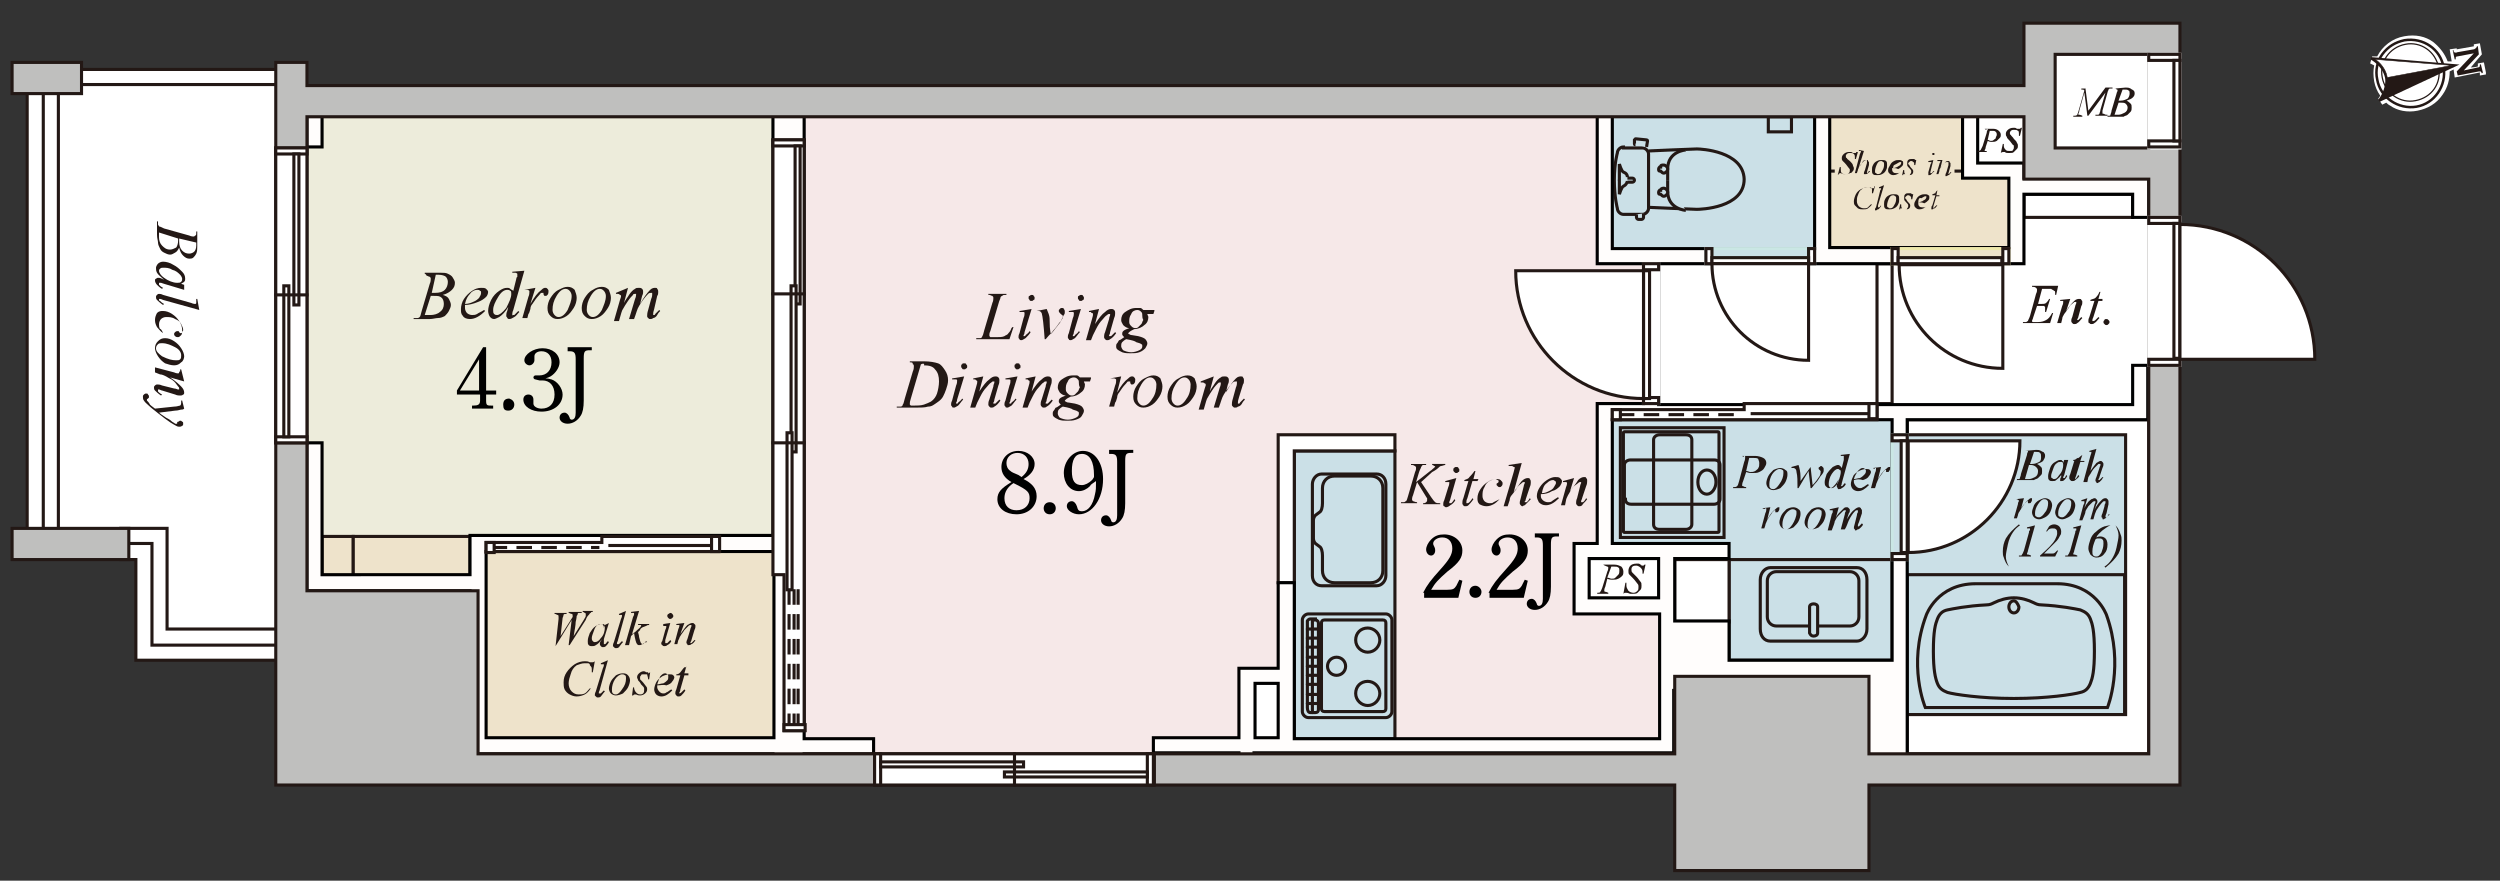 <?xml version="1.0" encoding="utf-8"?>
<!-- Generator: Adobe Illustrator 25.4.1, SVG Export Plug-In . SVG Version: 6.00 Build 0)  -->
<svg version="1.1" id="E" xmlns="http://www.w3.org/2000/svg" xmlns:xlink="http://www.w3.org/1999/xlink" x="0px" y="0px"
	 viewBox="0 0 248.4 87.5" style="enable-background:new 0 0 248.4 87.5;" xml:space="preserve">
<rect x="0" y="0" width="248.4" height="87.5" fill="#333333" stroke="none"/>
<style type="text/css">
	.st0{fill:#FFFFFF;}
	.st1{fill:#FFFFFF;stroke:#231815;stroke-width:0.251;}
	.st2{fill:none;stroke:#231815;stroke-width:0.125;}
	.st3{fill:#231815;stroke:#231815;stroke-width:0.251;}
	.st4{fill:#FFFFFF;stroke:#231815;stroke-width:5.015228e-02;}
	.st5{fill:#231815;}
	.st6{fill:#EEE3CB;}
	.st7{fill:#CBE0E7;}
	.st8{fill:#EDECDB;}
	.st9{fill:#F6E8E8;}
	.st10{fill:#CBE0E7;stroke:#231815;stroke-width:0.309;stroke-linecap:round;}
	.st11{fill:#CBE0E7;stroke:#231815;stroke-width:0.309;}
	.st12{fill:#FFFFFF;stroke:#231815;stroke-width:0.309;}
	.st13{fill:none;stroke:#231815;stroke-width:0.309;}
	.st14{fill:#EEE3CB;stroke:#231815;stroke-width:0.309;}
	.st15{fill:#FFFFFF;stroke:#231815;stroke-width:0.309;stroke-linecap:square;}
	.st16{fill:#FFFFFF;stroke:#231815;stroke-width:0.309;stroke-linecap:round;}
	.st17{fill:none;stroke:#2394B9;stroke-width:3.088;}
	.st18{fill:none;stroke:#2394B9;stroke-width:1.544;}
	.st19{fill:#2394B9;stroke:#2394B9;stroke-width:1.544;}
	.st20{fill:#FFFDFC;stroke:#000000;stroke-width:0.309;}
	.st21{fill:none;stroke:#985024;stroke-width:3.088;}
	.st22{fill:#985024;stroke:#985024;stroke-width:3.088;}
	.st23{fill:#BFBFBE;stroke:#231815;stroke-width:0.309;}
	.st24{fill:#FFFFFF;stroke:#FFFFFF;stroke-width:0.309;stroke-linecap:square;}
	.st25{fill:#FFFFFF;stroke:#231815;stroke-width:0.309;stroke-linecap:square;stroke-dasharray:1.235,1.235;}
	.st26{fill:none;stroke:#231815;stroke-width:0.309;stroke-linecap:square;}
	.st27{fill:none;stroke:#231815;stroke-width:0.309;stroke-linecap:square;stroke-dasharray:1.235,1.235;}
	.st28{fill:#CBE0E7;stroke:#CAE7E4;stroke-width:0.309;stroke-linecap:square;}
	.st29{fill:#EEE3CB;stroke:#EDE8AB;stroke-width:0.309;stroke-linecap:square;}
</style>
<g>
	<g>
		<path class="st0" d="M240.2,11c1-0.2,1.9-0.7,2.5-1.6c0.5-0.7,0.7-1.5,0.7-2.3l0.4-0.2c0,0.1,0,0.1,0,0.1l0.1,0.7l2.5-0.5l0,0
			l0,0.1l0,0.2l0.6-0.1l0-0.2l-0.2-1l-0.6,0.1l0,0.2c0,0,0,0,0,0c0,0,0,0.1,0,0.1s-0.3,0.1-0.7,0.1c0.4-0.5,1.1-1.3,1.1-1.3
			l-0.2-1.1l-0.6,0.1l0,0.2l-1.7,0.3c0,0,0,0,0,0l0,0l0-0.1l-0.7,0.1l0.2,1.2l-0.4,0c-0.3-0.8-0.8-1.4-1.4-1.9
			c-0.8-0.6-1.8-0.8-2.9-0.6c-1.2,0.2-2.2,1-2.7,2l-0.5,0l-0.2,0.7c0,0,0.2,0.1,0.4,0.2c-0.1,0.5-0.1,1,0,1.6c0.1,0.5,0.3,1,0.6,1.4
			c-0.1,0.2-0.2,0.3-0.2,0.3l0.4,0.6l0.4-0.2c0.1,0.1,0.2,0.2,0.4,0.3C238.2,11,239.2,11.2,240.2,11z"/>
		<path class="st1" d="M238.9,4L238.9,4c-0.9,0.2-1.6,0.6-2.2,1.4c-0.5,0.7-0.7,1.6-0.5,2.5c0.3,1.8,2.1,3,3.9,2.7
			c1.8-0.3,3-2.1,2.7-3.9C242.5,4.9,240.8,3.7,238.9,4z"/>
		<path class="st2" d="M240,10c-1.5,0.3-3-0.7-3.3-2.3c-0.3-1.5,0.7-3,2.3-3.3c1.5-0.3,3,0.7,3.3,2.3C242.6,8.3,241.6,9.7,240,10z"
			/>
		<path class="st3" d="M236.4,10l7.5-3.5l-8.3-0.7c0,0,1.2,0.6,1.5,1.9C237.3,8.9,236.4,10,236.4,10z"/>
		<path class="st4" d="M237.2,7.7C237,6.5,236,5.9,236,5.9l7.6,0.6L237.2,7.7z"/>
		<path class="st5" d="M246.6,7.3L246.6,7.3c0-0.1-0.1-0.1-0.1-0.2c-0.1,0-0.1,0-0.2,0l-2.1,0.4l-0.1-0.4l1.7-1.8l-1.6,0.3
			c-0.2,0-0.2,0.1-0.2,0.2l0,0.1l-0.1,0L243.7,5l0.1,0l0,0.1c0,0.1,0,0.1,0.1,0.1c0.1,0,0.1,0.1,0.2,0l1.7-0.3
			c0.1,0,0.1-0.1,0.2-0.1c0-0.1,0.1-0.1,0.1-0.1l0-0.1l0.1,0l0.1,0.8L244.8,7l1.4-0.3c0.2,0,0.2-0.1,0.2-0.3l0,0l0.1,0l0.2,0.8
			L246.6,7.3z"/>
	</g>
	<g>
		<path class="st0" d="M196.5,11.6h4.6v4.6c0,0-3.5,0-4.6,0V11.6z"/>
		<path class="st6" d="M181.8,11.6H195v6.2h4.6c0,0,0,5.7,0,6.9h-17.8V11.6z"/>
		<rect x="160.2" y="11.6" class="st7" width="20.1" height="13.1"/>
		<path class="st6" d="M76.8,73.3H48.3V57.9c0-0.5,0-0.8,0-0.8v-2.3h28.6V73.3z"/>
		<path class="st8" d="M76.8,53.3H46.7v3.9H32c0-1.4,0-13.1,0-13.1h-1.5V14.7H32v-3.1h44.8V53.3z"/>
		<rect x="124.7" y="67.9" class="st0" width="2.3" height="5.4"/>
		<path class="st9" d="M164.8,73.3h-36.3V57.9H127v8.5h-3.9v6.9c-5.1,0-8.5,0-8.5,0v1.5H86.9v-1.5c0,0-2.8,0-6.9,0V11.6h78.7v14.7
			h5.4v13.9c-1.7,0-5.4,0-5.4,0V54h-2.3V61h8.5V73.3z"/>
		<rect x="157.9" y="55.6" class="st0" width="6.9" height="3.9"/>
		<path class="st7" d="M188,65.6h-16.2v-3.9h-5.4v-6.2c1.2,0,5.4,0,5.4,0V54h-11.6V41.7H188V65.6z"/>
		<path class="st7" d="M213.5,74.9h-23.9V41.7c12.4,0,23.9,0,23.9,0V74.9z"/>
		<path class="st0" d="M213.5,36.3h-1.5c0,0,0,2.8,0,3.9h-47.9V26.2h37.1c0,0,0-5.7,0-6.9h10.8c0,0.9,0,2.3,0,2.3h1.5V36.3z"/>
		<rect x="204.2" y="5.4" class="st0" width="9.3" height="9.3"/>
		<polygon class="st0" points="4.3,9.3 8.1,9.3 8.1,8.5 27.4,8.5 27.4,62.5 16.6,62.5 16.6,52.5 4.3,52.5 		"/>
		<rect x="128.6" y="44.8" class="st10" width="10" height="28.6"/>
		<rect x="171.8" y="55.6" class="st11" width="16.2" height="10"/>
		<g>
			<path class="st7" d="M162,14.6L162,14.6l0.3,0c0-0.1,0-0.1,0-0.2c0-0.2,0.1-0.4,0.3-0.4h0.6c0.2,0,0.3,0.2,0.3,0.4
				c0,0.1,0,0.2-0.1,0.2c0.2,0.1,0.3,0.2,0.3,0.4c0.2,0,4.4-0.2,4.7-0.2c0.4,0,4.6,0.2,4.7,3v0c0,2.9-4.4,3-4.7,3
				c-0.4,0-4.6-0.2-4.7-0.2c-0.1,0.3-0.3,0.5-0.6,0.5h-0.1v0.3c0,0.1-0.1,0.3-0.3,0.3s-0.3-0.1-0.3-0.3v-0.3h-1.3
				c-0.3,0-0.6-0.3-0.6-0.6c0,0-0.3-1.1-0.3-2.8c0-1.7,0.3-2.7,0.3-2.7c0-0.3,0.3-0.6,0.6-0.6v0H162z"/>
			<path class="st11" d="M163.8,15c0,0,4.4-0.2,4.8-0.2s4.6,0.2,4.7,3v0c0,2.9-4.4,3-4.7,3s-4.8-0.2-4.8-0.2"/>
			<path class="st11" d="M161.3,14.6c-0.3,0-0.6,0.3-0.6,0.6c0,0-0.3,1-0.3,2.7c0,1.7,0.3,2.8,0.3,2.8c0,0.3,0.3,0.6,0.6,0.6h1.9
				c0.3,0,0.6-0.3,0.6-0.6v-5.4c0-0.3-0.3-0.6-0.6-0.6H161.3z"/>
			<path class="st11" d="M161.1,17.7c-0.1,0-0.2,0.1-0.2,0.2l0,0c0,0.1,0.1,0.2,0.2,0.2h1.1c0.1,0,0.2-0.1,0.2-0.2l0,0
				c0-0.1-0.1-0.2-0.2-0.2H161.1z"/>
			<path class="st11" d="M161.7,18c-0.1,0.4-0.4,0.5-0.4,0.5c-0.2,0.1-0.4,0.8-0.4,0.8h0l0-1.5l0-1.5h0c0,0,0.2,0.7,0.4,0.8
				c0,0,0.4,0.1,0.4,0.5"/>
			<path class="st11" d="M167.5,20.9c0,0-1.8-0.1-1.8-1.9v-1.1"/>
			<path class="st11" d="M167.5,14.9c0,0-1.8,0.1-1.8,1.9v1.1"/>
			<path class="st11" d="M163.3,21.2v0.4c0,0.1-0.1,0.2-0.2,0.2h-0.3c-0.1,0-0.2-0.1-0.2-0.2v-0.3"/>
			<path class="st11" d="M165.3,18.7c0.2,0,0.4,0.2,0.4,0.4c0,0.2-0.2,0.4-0.4,0.4c-0.1,0-0.2-0.1-0.3-0.2h-0.1
				c-0.1,0-0.1-0.1-0.1-0.2c0-0.1,0.1-0.2,0.1-0.2h0.1C165,18.8,165.1,18.7,165.3,18.7z"/>
			<path class="st11" d="M165.3,16.4c0.2,0,0.4,0.2,0.4,0.4c0,0.2-0.2,0.4-0.4,0.4c-0.1,0-0.2-0.1-0.3-0.2h-0.1
				c-0.1,0-0.1-0.1-0.1-0.2c0-0.1,0.1-0.2,0.1-0.2h0.1C165,16.4,165.1,16.4,165.3,16.4z"/>
			<path class="st11" d="M163.6,14.6C163.6,14.6,163.6,14.6,163.6,14.6l0.1-0.6c0,0,0-0.1-0.1-0.1l-1-0.1c0,0-0.1,0-0.1,0l-0.1,0.1
				c0,0,0,0.1,0,0.1v0.3c0,0,0,0.1,0.1,0.1"/>
		</g>
		<line class="st12" x1="2.7" y1="54" x2="5.8" y2="54"/>
		<path class="st13" d="M4.3,54"/>
		<rect x="7.3" y="6.9" class="st12" width="20.8" height="1.5"/>
		<path class="st12" d="M12,52.5v3.1c0,0,0.8,0,1.5,0c0,2.2,0,10,0,10H29v-3.1c0,0-9.9,0-12.4,0c0-2.2,0-10,0-10H12z"/>
		<polyline class="st13" points="12,54 15.1,54 15.1,64.1 29,64.1 		"/>
		<rect x="32" y="53.3" class="st14" width="3.1" height="3.9"/>
		<rect x="35.1" y="53.3" class="st14" width="11.6" height="3.9"/>
		<g>
			<rect x="189.5" y="57.1" class="st11" width="21.6" height="13.9"/>
			<g>
				<path class="st13" d="M196.3,58c-3.8,0-4.9,3.1-4.9,3.1c-1.9,5-0.1,9.2-0.1,9.2h7.1h3.9h7.1c0,0,1.7-4.2-0.1-9.2
					c0,0-1.1-3.1-4.9-3.1H196.3z"/>
			</g>
			<g>
				<g>
					<path class="st11" d="M202.1,59.9c0.2,0.1,0.4,0.2,0.7,0.2c2,0.1,3.4,0.4,3.9,0.5c0.5,0.2,0.8,0.4,1,0.9
						c0.2,0.5,0.4,1.2,0.4,3.2c0,2-0.2,2.7-0.4,3.2c-0.2,0.5-0.5,0.8-1,0.9c-0.7,0.2-3.3,0.6-6.6,0.6c-3.3,0-5.9-0.4-6.6-0.6
						c-0.5-0.2-0.8-0.4-1-0.9c-0.2-0.5-0.4-1.3-0.4-3.2c0-2,0.2-2.7,0.4-3.2c0.2-0.5,0.5-0.8,1-0.9c0.5-0.1,1.9-0.4,3.9-0.5
						c0.3,0,0.5-0.1,0.7-0.2c0.6-0.3,1.3-0.5,2-0.5C200.8,59.4,201.5,59.6,202.1,59.9z"/>
					<path class="st11" d="M200.1,59.7c-0.3,0-0.5,0.3-0.5,0.6c0,0.3,0.2,0.6,0.5,0.6c0.3,0,0.5-0.3,0.5-0.6
						C200.5,60,200.3,59.7,200.1,59.7z"/>
				</g>
			</g>
		</g>
		<polygon class="st12" points="189.5,43.2 211.2,43.2 211.2,71 189.5,71 189.5,74.9 213.5,74.9 213.5,41.7 189.5,41.7 		"/>
		<rect x="166.4" y="55.6" class="st15" width="5.4" height="6.2"/>
		<g>
			<path class="st11" d="M174.9,57.6c0-0.7,0.5-1.2,1-1.2h8.6c0.6,0,1,0.5,1,1.2v4.9c0,0.7-0.5,1.2-1,1.2h-8.6c-0.6,0-1-0.5-1-1.2
				V57.6z"/>
			<g>
				<path class="st11" d="M175.6,57.7c0-0.5,0.4-0.9,0.9-0.9h7.3c0.5,0,0.9,0.4,0.9,0.9v3.6c0,0.5-0.4,0.9-0.9,0.9h-7.3
					c-0.5,0-0.9-0.4-0.9-0.9V57.7z"/>
				<path class="st11" d="M180.2,63.2c0.2,0,0.4-0.1,0.4-0.3v-2.6c0-0.2-0.2-0.3-0.4-0.3c-0.2,0-0.4,0.1-0.4,0.3v2.6
					C179.9,63.1,180,63.2,180.2,63.2z"/>
			</g>
		</g>
		<rect x="201.1" y="19.3" class="st12" width="10.8" height="2.3"/>
		<rect x="186.5" y="26.2" class="st12" width="1.5" height="13.9"/>
		<g>
			<g>
				<path class="st11" d="M136.8,47.1c0.5,0,0.9,0.4,0.9,1v9.1c0,0.5-0.4,1-0.9,1h-5.5c-0.5,0-0.9-0.4-0.9-1v-9.1c0-0.5,0.4-1,0.9-1
					H136.8z"/>
				<path class="st11" d="M130.5,52.2v1.3c0,0.2,0.1,0.4,0.2,0.5l0.4,0.3c0.2,0.1,0.3,0.5,0.3,0.9l0,0.2v1.1l0,0.2
					c0,0.7,0.5,1.2,1.2,1.2l3.6,0c0.7,0,1.2-0.5,1.2-1.2v-8.2c0-0.7-0.5-1.2-1.2-1.2c0,0,0,0,0,0h-3.6c-0.7,0-1.2,0.5-1.2,1.2l0,0.1
					l0,0.1v1.1l0,0.2c0,0.4-0.1,0.8-0.3,0.9l-0.4,0.3c-0.1,0.1-0.2,0.3-0.2,0.5v0.9"/>
			</g>
			<g>
				<path class="st10" d="M137.7,61c0.3,0,0.6,0.3,0.6,0.6v9.1c0,0.3-0.3,0.6-0.6,0.6H130c-0.3,0-0.6-0.3-0.6-0.6v-9.1
					c0-0.3,0.3-0.6,0.6-0.6H137.7z"/>
				<path class="st10" d="M137.4,61.6c0.2,0,0.3,0.1,0.3,0.3v8.5c0,0.2-0.1,0.3-0.3,0.3h-5.8c-0.2,0-0.3-0.1-0.3-0.3v-8.5
					c0-0.2,0.1-0.3,0.3-0.3H137.4z"/>
				<path class="st10" d="M130.7,61.6c0.2,0,0.3,0.2,0.3,0.3v8.6c0,0.2-0.1,0.3-0.3,0.3h-0.5c-0.2,0-0.3-0.2-0.3-0.5v-8.6
					c0,0,0.1-0.2,0.3-0.2H130.7z"/>
				<line class="st10" x1="130.4" y1="70.8" x2="130.4" y2="61.6"/>
				<line class="st10" x1="129.9" y1="69.9" x2="130.9" y2="69.9"/>
				<line class="st10" x1="129.9" y1="69" x2="130.9" y2="69"/>
				<line class="st10" x1="129.9" y1="68" x2="130.9" y2="68"/>
				<line class="st10" x1="129.9" y1="67.1" x2="130.9" y2="67.1"/>
				<line class="st10" x1="129.9" y1="66.2" x2="130.9" y2="66.2"/>
				<line class="st10" x1="129.9" y1="65.3" x2="130.9" y2="65.3"/>
				<line class="st10" x1="129.9" y1="64.3" x2="130.9" y2="64.3"/>
				<line class="st10" x1="129.9" y1="63.4" x2="130.9" y2="63.4"/>
				<line class="st10" x1="129.9" y1="62.5" x2="130.9" y2="62.5"/>
				<path class="st10" d="M132.8,65.3c0.5,0,0.9,0.4,0.9,0.9c0,0.5-0.4,0.9-0.9,0.9c-0.5,0-0.9-0.4-0.9-0.9
					C131.9,65.7,132.3,65.3,132.8,65.3z"/>
				<path class="st10" d="M135.9,67.7c0.6,0,1.2,0.5,1.2,1.2c0,0.6-0.5,1.2-1.2,1.2c-0.6,0-1.2-0.5-1.2-1.2
					C134.7,68.2,135.2,67.7,135.9,67.7z"/>
				<path class="st10" d="M135.9,62.4c0.6,0,1.2,0.5,1.2,1.2c0,0.6-0.5,1.2-1.2,1.2c-0.6,0-1.2-0.5-1.2-1.2
					C134.7,62.9,135.2,62.4,135.9,62.4z"/>
			</g>
		</g>
		<polygon class="st16" points="138.6,43.2 127,43.2 127,57.9 128.6,57.9 128.6,44.8 138.6,44.8 		"/>
		<line class="st13" x1="195" y1="17" x2="181.8" y2="17"/>
		<rect x="175.7" y="11.6" class="st11" width="2.3" height="1.5"/>
		<rect x="2.7" y="7.7" class="st12" width="3.1" height="46.3"/>
		<line class="st13" x1="4.3" y1="7.7" x2="4.3" y2="54"/>
		<path class="st17" d="M76.8,9.3"/>
		<line class="st17" x1="78.4" y1="10" x2="78.4" y2="77.2"/>
		<polyline class="st18" points="114.7,74.1 165.6,74.1 165.6,54.8 171.8,54.8 		"/>
		<line class="st18" x1="31.3" y1="14.7" x2="31.3" y2="10"/>
		<polyline class="st18" points="86.9,74.1 47.5,74.1 47.5,57.9 31.3,57.9 31.3,44 		"/>
		<polyline class="st18" points="47.5,57.9 47.5,54 78.4,54 		"/>
		<line class="st18" x1="127.8" y1="74.9" x2="127.8" y2="57.9"/>
		<polyline class="st18" points="127.8,67.2 123.9,67.2 123.9,75.7 		"/>
		<path class="st18" d="M171,10"/>
		<polyline class="st18" points="195.7,10.8 195.7,17 201.1,17 		"/>
		<polyline class="st18" points="212.7,36.3 212.7,40.9 159.4,40.9 159.4,54.8 165.6,54.8 		"/>
		<polyline class="st18" points="159.4,10.8 159.4,25.5 200.4,25.5 200.4,18.5 212.7,18.5 212.7,21.6 		"/>
		<line class="st18" x1="181.1" y1="10.8" x2="181.1" y2="25.5"/>
		<polyline class="st18" points="159.4,54.8 157.1,54.8 157.1,60.2 165.6,60.2 		"/>
		<line class="st18" x1="164.1" y1="25.5" x2="164.1" y2="40.9"/>
		<line class="st18" x1="188.8" y1="40.9" x2="188.8" y2="76.4"/>
		<rect x="165.6" y="62.5" class="st19" width="5.4" height="5.4"/>
		<rect x="171" y="66.4" class="st19" width="17.8" height="1.5"/>
		<rect x="184.9" y="67.9" class="st19" width="3.9" height="7.7"/>
		<rect x="30.5" y="10" class="st20" width="1.5" height="4.6"/>
		<path class="st20" d="M213.5,21.6v-3.9h-12.4v-1.5c0,0-3.5,0-4.6,0c0-1.2,0-5.4,0-5.4H195v6.9h4.6c0,0,0,5.7,0,6.9h-17.8V10.8
			h-1.5v13.9h-20.1c0-1.4,0-13.9,0-13.9h-1.5v15.4h4.6v13.9c-2.9,0-4.6,0-4.6,0V54h-2.3V61h8.5v12.4h-36.3V57.9H127v8.5h-3.9v6.9
			c-5.1,0-8.5,0-8.5,0v1.5h8.5v0.8h1.5c0,0,0-0.3,0-0.8h41.7c0,0,0-2.8,0-6.2h17.8v7.7h5.4V41.7c12.4,0,23.9,0,23.9,0v-5.4h-1.5
			c0,0,0,2.8,0,3.9h-47.1V26.2h36.3c0,0,0-5.7,0-6.9h10.8c0,0.9,0,2.3,0,2.3H213.5z M127,73.3h-2.3v-5.4h2.3V73.3z M164.8,59.4h-6.9
			v-3.9h6.9V59.4z M188,41.7v23.9h-16.2v-3.9h-5.4v-6.2c1.2,0,5.4,0,5.4,0V54h-11.6V41.7H188z"/>
		<path class="st20" d="M79.9,10h-3.1v43.2H46.7v3.9H32c0-1.4,0-13.1,0-13.1h-1.5v14.7c0,0,14.8,0,16.2,0c0,1.4,0,16.2,0,16.2h30.1
			v2.3h3.1v-2.3h6.9v-1.5c0,0-2.8,0-6.9,0V10z M76.8,73.3H48.3V57.9c0-0.5,0-0.8,0-0.8v-2.3h28.6V73.3z"/>
		<line class="st21" x1="215" y1="3.9" x2="215" y2="40.9"/>
		<polyline class="st21" points="215,40.9 215,76.4 29,76.4 29,10 202.7,10 		"/>
		<rect x="29" y="60.2" class="st22" width="17" height="16.2"/>
		<line class="st22" x1="1.2" y1="54" x2="12.7" y2="54"/>
		<line class="st22" x1="1.2" y1="7.7" x2="8.1" y2="7.7"/>
		<rect x="167.9" y="68.7" class="st22" width="16.2" height="16.2"/>
		<polyline class="st21" points="216.6,3.9 202.7,3.9 202.7,16.2 215.8,16.2 		"/>
		<line class="st21" x1="29" y1="10" x2="29" y2="6.2"/>
		<path class="st23" d="M201.1,2.3v6.2H30.5V6.2h-3.1v52.5h0V78h139v8.5h19.3V78h30.9V2.3H201.1z M213.5,40.9c0,0,0,31.1,0,34h-27.8
			v-7.7h-19.3v7.7H47.5V58.7h-17V11.6h170.6v6.2h12.4V40.9z M213.5,14.7h-9.3V5.4h9.3V14.7z"/>
		<rect x="1.2" y="6.2" class="st23" width="6.9" height="3.1"/>
		<rect x="1.2" y="52.5" class="st23" width="11.6" height="3.1"/>
		<g>
			<rect x="161" y="42.5" class="st11" width="10.3" height="10.9"/>
			<path class="st13" d="M161.3,52.8c0,0.1,0.1,0.1,0.1,0.1h9.3c0.1,0,0.1-0.1,0.1-0.1V43c0-0.1-0.1-0.1-0.1-0.1h-9.3
				c-0.1,0-0.1,0.1-0.1,0.1V52.8z"/>
			<path class="st13" d="M164.3,52.1c0,0.3,0.2,0.5,0.6,0.5h2.6c0.3,0,0.6-0.2,0.6-0.5v-8.4c0-0.3-0.2-0.5-0.6-0.5h-2.6
				c-0.3,0-0.6,0.2-0.6,0.5V52.1z"/>
			<path class="st13" d="M161.5,49.6c0,0.3,0.2,0.5,0.6,0.5h8.2c0.3,0,0.6-0.2,0.6-0.5v-3.4c0-0.3-0.2-0.5-0.6-0.5H162
				c-0.3,0-0.6,0.2-0.6,0.5V49.6z"/>
			<path class="st13" d="M168.7,47.9c0,0.7,0.4,1.2,0.9,1.2s0.9-0.6,0.9-1.2c0-0.7-0.4-1.2-0.9-1.2S168.7,47.2,168.7,47.9z"/>
		</g>
		<g>
			<g>
				<rect x="213.5" y="21.6" class="st24" width="3.1" height="14.7"/>
				<rect x="213.5" y="35.7" class="st15" width="3.1" height="0.6"/>
				<rect x="213.5" y="21.6" class="st15" width="3.1" height="0.6"/>
				<rect x="216" y="22.2" class="st15" width="0.6" height="13.4"/>
			</g>
			<path class="st15" d="M230,35.7c0-7.4-6-13.4-13.4-13.4v13.4H230z"/>
		</g>
		<g>
			<rect x="27.4" y="14.7" class="st15" width="3.1" height="29.3"/>
			<rect x="27.4" y="14.7" class="st15" width="3.1" height="0.6"/>
			<rect x="27.4" y="43.4" class="st15" width="3.1" height="0.6"/>
			<rect x="29.2" y="15.3" class="st15" width="0.5" height="15"/>
			<rect x="28.2" y="28.4" class="st15" width="0.5" height="15"/>
			<line class="st15" x1="30.5" y1="29.3" x2="27.4" y2="29.3"/>
		</g>
		<g>
			<rect x="86.9" y="74.9" class="st15" width="27.8" height="3.1"/>
			<rect x="86.9" y="74.9" class="st15" width="0.6" height="3.1"/>
			<rect x="114" y="74.9" class="st15" width="0.6" height="3.1"/>
			<rect x="87.5" y="75.7" class="st15" width="14.2" height="0.5"/>
			<rect x="99.8" y="76.7" class="st15" width="14.2" height="0.5"/>
			<line class="st15" x1="100.8" y1="74.9" x2="100.8" y2="78"/>
		</g>
		<g>
			<polygon class="st15" points="77.9,57.1 77.9,72.6 79.9,72.6 79.9,13.9 76.8,13.9 76.8,57.1 			"/>
			<rect x="76.8" y="13.9" class="st15" width="3.1" height="0.6"/>
			<rect x="77.9" y="72" class="st15" width="2.1" height="0.6"/>
			<rect x="79" y="14.5" class="st15" width="0.5" height="15.7"/>
			<rect x="78.6" y="28.4" class="st15" width="0.5" height="16.5"/>
			<rect x="78.2" y="43" class="st15" width="0.5" height="15.6"/>
			<line class="st15" x1="79.9" y1="29.2" x2="76.8" y2="29.2"/>
			<line class="st15" x1="79.9" y1="44" x2="76.8" y2="44"/>
			<line class="st25" x1="78.4" y1="58.7" x2="78.4" y2="71.8"/>
			<line class="st25" x1="79.3" y1="58.7" x2="79.3" y2="71.8"/>
			<line class="st25" x1="78.9" y1="58.7" x2="78.9" y2="71.8"/>
		</g>
		<g>
			<polygon class="st15" points="59.8,53.9 48.3,53.9 48.3,54.8 71.4,54.8 71.4,53.3 59.8,53.3 			"/>
			<line class="st26" x1="60.6" y1="54.2" x2="70.7" y2="54.2"/>
			<line class="st27" x1="49" y1="54.4" x2="59.4" y2="54.4"/>
			<rect x="70.7" y="53.3" class="st15" width="0.8" height="1.5"/>
			<rect x="48.3" y="53.9" class="st15" width="0.8" height="1"/>
		</g>
		<g>
			<g>
				<rect x="163.3" y="26.2" class="st24" width="1.5" height="13.9"/>
				<rect x="163.3" y="26.2" class="st15" width="1.5" height="0.6"/>
				<rect x="163.3" y="39.5" class="st15" width="1.5" height="0.6"/>
				<rect x="163.3" y="26.9" class="st15" width="0.6" height="12.7"/>
			</g>
			<path class="st15" d="M150.6,26.9c0,7,5.7,12.7,12.7,12.7V26.9H150.6z"/>
		</g>
		<g>
			<g>
				<rect x="169.5" y="24.7" class="st28" width="10.8" height="1.5"/>
				<rect x="179.7" y="24.7" class="st15" width="0.6" height="1.5"/>
				<rect x="169.5" y="24.7" class="st15" width="0.6" height="1.5"/>
				<rect x="170.1" y="25.6" class="st15" width="9.6" height="0.6"/>
			</g>
			<path class="st15" d="M179.7,35.8c-5.3,0-9.6-4.3-9.6-9.6h9.6V35.8z"/>
		</g>
		<g>
			<g>
				<rect x="188" y="24.7" class="st29" width="11.6" height="1.5"/>
				<rect x="199" y="24.7" class="st15" width="0.6" height="1.5"/>
				<rect x="188" y="24.7" class="st15" width="0.6" height="1.5"/>
				<rect x="188.6" y="25.6" class="st15" width="10.3" height="0.6"/>
			</g>
			<path class="st15" d="M199,36.6c-5.7,0-10.3-4.6-10.3-10.3H199V36.6z"/>
		</g>
		<g>
			<g>
				<rect x="188" y="43.2" class="st28" width="1.5" height="12.4"/>
				<rect x="188" y="43.2" class="st15" width="1.5" height="0.6"/>
				<rect x="188" y="55" class="st15" width="1.5" height="0.6"/>
				<rect x="188.9" y="43.8" class="st15" width="0.6" height="11.1"/>
			</g>
			<path class="st15" d="M200.7,43.8c0,6.1-5,11.1-11.1,11.1V43.8H200.7z"/>
		</g>
		<g>
			<polygon class="st15" points="173.3,40.7 160.2,40.7 160.2,41.7 186.5,41.7 186.5,40.1 173.3,40.1 			"/>
			<line class="st26" x1="174.1" y1="41.1" x2="185.7" y2="41.1"/>
			<line class="st27" x1="161" y1="41.2" x2="172.9" y2="41.2"/>
			<rect x="185.7" y="40.1" class="st15" width="0.8" height="1.5"/>
			<rect x="160.2" y="40.7" class="st15" width="0.8" height="1"/>
		</g>
		<g>
			<rect x="213.5" y="5.4" class="st24" width="3.1" height="9.3"/>
			<rect x="213.5" y="5.4" class="st15" width="3.1" height="0.6"/>
			<rect x="213.5" y="14" class="st15" width="3.1" height="0.6"/>
			<rect x="216" y="6" class="st15" width="0.6" height="8"/>
		</g>
		<rect x="182.3" y="14.6" class="st6" width="11.9" height="6.6"/>
		<g>
			<path class="st5" d="M202.9,28.7l-0.4,1.5h0.3c0.2,0,0.4,0,0.5-0.1c0.1-0.1,0.2-0.2,0.3-0.4h0.1l-0.4,1.3h-0.1c0-0.1,0-0.2,0-0.3
				c0-0.1,0-0.1,0-0.2c0,0-0.1-0.1-0.1-0.1c-0.1,0-0.2,0-0.3,0h-0.4l-0.4,1.2c0,0.1-0.1,0.2-0.1,0.3c0,0,0,0.1,0.1,0.1
				c0,0,0.1,0,0.2,0h0.3c0.4,0,0.6-0.1,0.8-0.2c0.2-0.1,0.4-0.3,0.6-0.7h0.1l-0.3,1H201l0-0.1c0.1,0,0.2,0,0.3,0
				c0.1,0,0.1-0.1,0.2-0.1c0-0.1,0.1-0.2,0.2-0.5l0.6-2.2c0.1-0.2,0.1-0.3,0.1-0.4c0-0.1,0-0.1-0.1-0.2c0,0-0.1-0.1-0.3-0.1h-0.1
				l0-0.1h2.6l-0.2,0.9h-0.1c0-0.1,0-0.2,0-0.2c0-0.1,0-0.2-0.1-0.2c-0.1-0.1-0.2-0.1-0.3-0.2c-0.1,0-0.3,0-0.6,0H202.9z"/>
			<path class="st5" d="M205.7,29.7l-0.4,1.2c0.3-0.5,0.6-0.8,0.8-1c0.2-0.2,0.4-0.2,0.5-0.2c0.1,0,0.2,0,0.2,0.1
				c0.1,0.1,0.1,0.1,0.1,0.2c0,0.1,0,0.3-0.1,0.4l-0.3,1.1c0,0.1-0.1,0.2-0.1,0.2c0,0,0,0,0,0.1c0,0,0,0,0,0c0,0,0,0,0.1,0
				c0.1-0.1,0.2-0.2,0.3-0.3l0.1,0.1c-0.2,0.2-0.3,0.4-0.5,0.5c-0.1,0.1-0.2,0.1-0.3,0.1c-0.1,0-0.1,0-0.2-0.1c0,0-0.1-0.1-0.1-0.2
				c0-0.1,0-0.2,0.1-0.4l0.3-1.1c0-0.1,0.1-0.2,0.1-0.3c0,0,0-0.1,0-0.1c0,0-0.1,0-0.1,0c-0.1,0-0.1,0-0.2,0.1
				c-0.1,0.1-0.3,0.2-0.4,0.4c-0.1,0.2-0.3,0.4-0.5,0.7c-0.1,0.2-0.2,0.3-0.2,0.5l-0.1,0.4h-0.4l0.5-1.7c0.1-0.2,0.1-0.3,0.1-0.4
				c0,0,0-0.1,0-0.1c0,0-0.1,0-0.1,0c0,0-0.1,0-0.1,0l-0.1,0l0-0.1L205.7,29.7z"/>
			<path class="st5" d="M208.7,29l-0.2,0.7h0.4l0,0.2h-0.4l-0.5,1.6c-0.1,0.2-0.1,0.3-0.1,0.3c0,0,0,0.1,0,0.1c0,0,0,0,0.1,0
				c0,0,0.1,0,0.2-0.1c0,0,0.1-0.1,0.3-0.3l0.1,0.1c-0.2,0.2-0.3,0.4-0.5,0.5c-0.1,0.1-0.2,0.1-0.3,0.1c-0.1,0-0.1,0-0.2-0.1
				c-0.1,0-0.1-0.1-0.1-0.2c0-0.1,0-0.2,0.1-0.4l0.5-1.6h-0.4l0-0.1c0.2-0.1,0.4-0.1,0.5-0.2c0.1-0.1,0.3-0.3,0.4-0.6H208.7z"/>
			<path class="st5" d="M209.3,31.7c0.1,0,0.1,0,0.2,0.1c0.1,0.1,0.1,0.1,0.1,0.2c0,0.1,0,0.1-0.1,0.2c-0.1,0.1-0.1,0.1-0.2,0.1
				s-0.1,0-0.2-0.1c-0.1-0.1-0.1-0.1-0.1-0.2c0-0.1,0-0.1,0.1-0.2C209.1,31.7,209.2,31.7,209.3,31.7z"/>
		</g>
		<g>
			<path class="st5" d="M182.6,17.4l0.2-0.8h0.1c0,0.1,0,0.1,0,0.2c0,0.2,0,0.3,0.1,0.4c0.1,0.1,0.2,0.1,0.4,0.1
				c0.1,0,0.3,0,0.3-0.1c0.1-0.1,0.1-0.2,0.1-0.3c0-0.1,0-0.1-0.1-0.2c-0.1-0.1-0.2-0.3-0.4-0.5c-0.1-0.1-0.2-0.2-0.2-0.2
				c-0.1-0.1-0.1-0.2-0.1-0.3c0-0.2,0.1-0.3,0.2-0.4c0.1-0.1,0.3-0.2,0.5-0.2c0.1,0,0.1,0,0.2,0c0,0,0.1,0,0.2,0.1
				c0.1,0,0.1,0,0.1,0c0,0,0,0,0.1,0c0,0,0.1,0,0.1,0c0,0,0-0.1,0.1-0.1h0.1l-0.2,0.7h-0.1c0-0.1,0-0.1,0-0.2c0-0.1,0-0.2-0.1-0.3
				c-0.1-0.1-0.2-0.1-0.4-0.1c-0.1,0-0.2,0-0.3,0.1c-0.1,0.1-0.1,0.1-0.1,0.2c0,0.1,0,0.2,0.1,0.2c0,0.1,0.2,0.2,0.3,0.3
				s0.3,0.3,0.3,0.4c0,0.1,0.1,0.2,0.1,0.3c0,0.1,0,0.2-0.1,0.3c-0.1,0.1-0.1,0.2-0.3,0.2c-0.1,0.1-0.2,0.1-0.4,0.1
				c-0.1,0-0.1,0-0.2,0c-0.1,0-0.1,0-0.3-0.1c0,0-0.1,0-0.1,0C182.7,17.3,182.7,17.3,182.6,17.4L182.6,17.4z"/>
			<path class="st5" d="M185.2,15l-0.5,1.6c0.2-0.3,0.4-0.5,0.5-0.6c0.1-0.1,0.2-0.1,0.3-0.1c0.1,0,0.1,0,0.1,0.1
				c0,0,0.1,0.1,0.1,0.1c0,0.1,0,0.2,0,0.3l-0.2,0.7c0,0.1,0,0.1,0,0.1c0,0,0,0,0,0c0,0,0,0,0,0c0,0,0,0,0,0c0.1,0,0.1-0.1,0.2-0.2
				l0.1,0c0,0.1-0.1,0.1-0.2,0.2c-0.1,0.1-0.1,0.1-0.2,0.1c0,0-0.1,0-0.1,0c0,0-0.1,0-0.1,0c0,0,0-0.1,0-0.1c0,0,0-0.1,0.1-0.3
				l0.2-0.7c0-0.1,0-0.1,0-0.2c0,0,0,0,0-0.1c0,0,0,0-0.1,0c0,0-0.1,0-0.1,0c-0.1,0-0.2,0.1-0.3,0.3c0,0-0.1,0.2-0.3,0.4
				c0,0.1-0.1,0.2-0.1,0.3l-0.1,0.3h-0.2l0.5-1.9l0.1-0.2c0,0,0-0.1,0-0.1c0,0-0.1,0-0.1,0c0,0-0.1,0-0.1,0l0,0v-0.1L185.2,15z"/>
			<path class="st5" d="M187.5,16.4c0,0.2,0,0.3-0.1,0.5c-0.1,0.2-0.2,0.3-0.4,0.4c-0.2,0.1-0.3,0.1-0.5,0.1c-0.2,0-0.3,0-0.4-0.1
				c-0.1-0.1-0.1-0.2-0.1-0.4c0-0.2,0-0.3,0.1-0.5c0.1-0.2,0.2-0.3,0.4-0.4c0.2-0.1,0.3-0.1,0.5-0.1c0.1,0,0.3,0,0.4,0.1
				C187.5,16.1,187.5,16.2,187.5,16.4z M187.2,16.3c0-0.1,0-0.2-0.1-0.2c-0.1-0.1-0.1-0.1-0.2-0.1c-0.2,0-0.3,0.1-0.4,0.3
				c-0.1,0.2-0.2,0.5-0.2,0.7c0,0.1,0,0.2,0.1,0.2c0.1,0.1,0.1,0.1,0.2,0.1c0.2,0,0.3-0.1,0.4-0.3C187.2,16.7,187.2,16.5,187.2,16.3
				z"/>
			<path class="st5" d="M188,16.7c0,0.1,0,0.1,0,0.1c0,0.1,0,0.2,0.1,0.3c0.1,0.1,0.2,0.1,0.3,0.1c0.1,0,0.2,0,0.2,0
				c0.1,0,0.2-0.1,0.3-0.2l0,0c-0.3,0.3-0.5,0.4-0.8,0.4c-0.2,0-0.3-0.1-0.4-0.2c-0.1-0.1-0.1-0.2-0.1-0.3c0-0.2,0.1-0.3,0.2-0.5
				c0.1-0.2,0.2-0.3,0.4-0.4c0.2-0.1,0.3-0.1,0.5-0.1c0.1,0,0.2,0,0.3,0.1c0.1,0,0.1,0.1,0.1,0.2c0,0.1,0,0.2-0.1,0.3
				c-0.1,0.1-0.2,0.2-0.4,0.3C188.4,16.7,188.3,16.7,188,16.7z M188.1,16.7c0.2,0,0.3-0.1,0.4-0.1c0.1-0.1,0.2-0.1,0.3-0.2
				c0.1-0.1,0.1-0.2,0.1-0.2c0,0,0-0.1,0-0.1s-0.1,0-0.1,0c-0.1,0-0.2,0.1-0.4,0.2S188.1,16.4,188.1,16.7z"/>
			<path class="st5" d="M190.4,15.9l-0.1,0.5h-0.1c0-0.1,0-0.3-0.1-0.3c-0.1-0.1-0.1-0.1-0.2-0.1c-0.1,0-0.1,0-0.2,0.1
				c0,0-0.1,0.1-0.1,0.1c0,0,0,0.1,0,0.1c0,0,0.1,0.1,0.1,0.1c0.1,0.2,0.2,0.3,0.3,0.4s0.1,0.2,0.1,0.2c0,0.1,0,0.2-0.1,0.3
				c-0.1,0.1-0.2,0.1-0.4,0.1c-0.1,0-0.2,0-0.3-0.1c0,0-0.1,0-0.1,0c-0.1,0-0.1,0-0.1,0.1h-0.1l0.1-0.5h0.1c0,0.2,0,0.3,0.1,0.4
				s0.2,0.1,0.3,0.1c0.1,0,0.2,0,0.2-0.1c0,0,0.1-0.1,0.1-0.2c0,0,0-0.1,0-0.1c0-0.1-0.1-0.2-0.2-0.3c-0.1-0.1-0.2-0.2-0.2-0.3
				c0-0.1,0-0.1,0-0.2c0-0.1,0-0.2,0.1-0.3c0.1-0.1,0.2-0.1,0.3-0.1c0,0,0.1,0,0.1,0c0,0,0.1,0,0.1,0c0.1,0,0.1,0,0.1,0
				C190.3,15.9,190.3,15.9,190.4,15.9L190.4,15.9z"/>
			<path class="st5" d="M192.1,15.9l-0.3,1.2c0,0.1,0,0.1,0,0.1c0,0,0,0,0,0s0,0,0,0c0,0,0,0,0.1,0c0.1,0,0.1-0.1,0.2-0.2l0.1,0
				c-0.1,0.1-0.2,0.2-0.3,0.3c-0.1,0.1-0.1,0.1-0.2,0.1c0,0-0.1,0-0.1,0c0,0,0-0.1,0-0.1c0,0,0-0.1,0-0.2l0.2-0.7
				c0-0.1,0.1-0.2,0.1-0.2c0,0,0,0,0-0.1c0,0,0,0-0.1,0c0,0-0.1,0-0.2,0V16L192.1,15.9z M192.1,15.2c0,0,0.1,0,0.1,0
				c0,0,0,0.1,0,0.1c0,0,0,0.1,0,0.1c0,0-0.1,0-0.1,0c0,0-0.1,0-0.1,0c0,0,0-0.1,0-0.1c0,0,0-0.1,0-0.1S192,15.2,192.1,15.2z"/>
			<path class="st5" d="M193,15.9l-0.2,0.8c0.2-0.3,0.4-0.5,0.5-0.6c0.1-0.1,0.2-0.1,0.3-0.1c0.1,0,0.1,0,0.1,0.1
				c0,0,0.1,0.1,0.1,0.1c0,0.1,0,0.2,0,0.3l-0.2,0.7c0,0.1,0,0.1,0,0.1c0,0,0,0,0,0c0,0,0,0,0,0c0,0,0,0,0,0c0.1,0,0.1-0.1,0.2-0.2
				l0.1,0c-0.1,0.1-0.2,0.3-0.3,0.3c-0.1,0-0.1,0.1-0.2,0.1c0,0-0.1,0-0.1,0c0,0,0-0.1,0-0.1c0-0.1,0-0.1,0.1-0.3l0.2-0.7
				c0-0.1,0-0.1,0-0.2c0,0,0,0,0-0.1c0,0,0,0-0.1,0c0,0-0.1,0-0.1,0c-0.1,0-0.2,0.1-0.3,0.2c-0.1,0.1-0.2,0.3-0.3,0.4
				c-0.1,0.1-0.1,0.2-0.1,0.3l-0.1,0.3h-0.2l0.3-1c0-0.1,0.1-0.2,0.1-0.2c0,0,0,0,0-0.1c0,0,0,0-0.1,0c0,0,0,0-0.1,0l-0.1,0l0-0.1
				L193,15.9z"/>
			<path class="st5" d="M186.3,18.5l-0.2,0.7h-0.1l0-0.2c0-0.1,0-0.1,0-0.2c0-0.1,0-0.1-0.1-0.1s-0.1-0.1-0.2-0.1
				c-0.1,0-0.1,0-0.2,0c-0.2,0-0.4,0.1-0.5,0.2c-0.2,0.1-0.3,0.3-0.4,0.6c-0.1,0.2-0.1,0.4-0.1,0.6c0,0.2,0.1,0.4,0.2,0.5
				c0.1,0.1,0.3,0.2,0.5,0.2c0.2,0,0.3,0,0.4-0.1c0.1-0.1,0.2-0.2,0.3-0.3h0.1c-0.1,0.2-0.3,0.3-0.4,0.4c-0.1,0.1-0.3,0.1-0.5,0.1
				c-0.2,0-0.3,0-0.5-0.1c-0.1-0.1-0.2-0.2-0.3-0.3c-0.1-0.1-0.1-0.3-0.1-0.4c0-0.2,0.1-0.5,0.2-0.7c0.1-0.2,0.3-0.4,0.5-0.5
				c0.2-0.1,0.5-0.2,0.7-0.2c0.1,0,0.2,0,0.4,0.1c0.1,0,0.1,0,0.1,0c0,0,0,0,0.1,0C186.2,18.6,186.2,18.5,186.3,18.5L186.3,18.5z"/>
			<path class="st5" d="M187.2,18.4l-0.6,2c0,0.1,0,0.2,0,0.2c0,0,0,0,0,0c0,0,0,0,0,0c0,0,0,0,0.1,0c0.1,0,0.1-0.1,0.2-0.2l0,0.1
				c-0.1,0.1-0.2,0.3-0.3,0.3c-0.1,0-0.1,0.1-0.2,0.1c0,0-0.1,0-0.1,0s0-0.1,0-0.1c0,0,0-0.1,0.1-0.2l0.4-1.6c0-0.1,0.1-0.2,0.1-0.2
				c0,0,0,0,0-0.1c0,0-0.1,0-0.1,0c0,0-0.1,0-0.1,0v-0.1L187.2,18.4z"/>
			<path class="st5" d="M188.7,19.8c0,0.2,0,0.3-0.1,0.5c-0.1,0.2-0.2,0.3-0.4,0.4c-0.2,0.1-0.3,0.1-0.5,0.1c-0.2,0-0.3,0-0.4-0.1
				c-0.1-0.1-0.1-0.2-0.1-0.4c0-0.2,0-0.3,0.1-0.5c0.1-0.2,0.2-0.3,0.4-0.4c0.2-0.1,0.3-0.1,0.5-0.1c0.1,0,0.3,0,0.4,0.1
				C188.7,19.5,188.7,19.6,188.7,19.8z M188.4,19.7c0-0.1,0-0.2-0.1-0.2c-0.1-0.1-0.1-0.1-0.2-0.1c-0.2,0-0.3,0.1-0.4,0.3
				c-0.1,0.2-0.2,0.5-0.2,0.7c0,0.1,0,0.2,0.1,0.2c0.1,0.1,0.1,0.1,0.2,0.1c0.2,0,0.3-0.1,0.4-0.3C188.4,20.1,188.4,19.9,188.4,19.7
				z"/>
			<path class="st5" d="M190.1,19.3l-0.1,0.5h-0.1c0-0.1,0-0.3-0.1-0.3c-0.1-0.1-0.1-0.1-0.2-0.1c-0.1,0-0.1,0-0.2,0.1
				c0,0-0.1,0.1-0.1,0.1c0,0,0,0.1,0,0.1c0,0,0.1,0.1,0.1,0.1c0.1,0.2,0.2,0.3,0.3,0.4s0.1,0.2,0.1,0.2c0,0.1,0,0.2-0.1,0.3
				c-0.1,0.1-0.2,0.1-0.4,0.1c-0.1,0-0.2,0-0.3-0.1c0,0-0.1,0-0.1,0c-0.1,0-0.1,0-0.1,0.1h-0.1l0.1-0.5h0.1c0,0.2,0,0.3,0.1,0.4
				s0.2,0.1,0.3,0.1c0.1,0,0.2,0,0.2-0.1c0,0,0.1-0.1,0.1-0.2c0,0,0-0.1,0-0.1c0-0.1-0.1-0.2-0.2-0.3c-0.1-0.1-0.2-0.2-0.2-0.3
				c0-0.1,0-0.1,0-0.2c0-0.1,0-0.2,0.1-0.3c0.1-0.1,0.2-0.1,0.3-0.1c0,0,0.1,0,0.1,0c0,0,0.1,0,0.1,0c0.1,0,0.1,0,0.1,0
				C189.9,19.3,190,19.3,190.1,19.3L190.1,19.3z"/>
			<path class="st5" d="M190.6,20.1c0,0.1,0,0.1,0,0.1c0,0.1,0,0.2,0.1,0.3c0.1,0.1,0.2,0.1,0.3,0.1c0.1,0,0.2,0,0.2,0
				c0.1,0,0.2-0.1,0.3-0.2l0,0c-0.3,0.3-0.5,0.4-0.8,0.4c-0.2,0-0.3-0.1-0.4-0.2c-0.1-0.1-0.1-0.2-0.1-0.3c0-0.2,0.1-0.3,0.2-0.5
				c0.1-0.2,0.2-0.3,0.4-0.4c0.2-0.1,0.3-0.1,0.5-0.1c0.1,0,0.2,0,0.3,0.1c0.1,0,0.1,0.1,0.1,0.2c0,0.1,0,0.2-0.1,0.3
				c-0.1,0.1-0.2,0.2-0.4,0.3C191,20.1,190.8,20.1,190.6,20.1z M190.6,20.1c0.2,0,0.3-0.1,0.4-0.1c0.1-0.1,0.2-0.1,0.3-0.2
				s0.1-0.2,0.1-0.2c0,0,0-0.1,0-0.1s-0.1,0-0.1,0c-0.1,0-0.2,0.1-0.4,0.2C190.7,19.6,190.6,19.8,190.6,20.1z"/>
			<path class="st5" d="M192.5,18.9l-0.1,0.5h0.3l0,0.1h-0.3l-0.3,1c0,0.1,0,0.2,0,0.2c0,0,0,0,0,0c0,0,0,0,0,0c0,0,0.1,0,0.1-0.1
				c0,0,0.1-0.1,0.2-0.2l0.1,0c-0.1,0.1-0.2,0.3-0.3,0.3c-0.1,0-0.1,0.1-0.2,0.1c0,0-0.1,0-0.1,0c0,0,0-0.1,0-0.1
				c0-0.1,0-0.2,0.1-0.3l0.3-1h-0.3l0-0.1c0.1,0,0.2-0.1,0.3-0.1C192.3,19.1,192.4,19,192.5,18.9L192.5,18.9z"/>
		</g>
		<g>
			<path class="st5" d="M207.2,8.7l0.3,2.3l1.7-2.3h0.7v0.1c-0.2,0-0.2,0-0.3,0c0,0-0.1,0.1-0.1,0.1c0,0.1-0.1,0.2-0.1,0.3l-0.5,1.8
				c0,0.1,0,0.2,0,0.2c0,0.1,0,0.1,0.1,0.1c0.1,0,0.1,0.1,0.3,0.1h0.1l0,0.1h-1.2l0-0.1h0.1c0.1,0,0.2,0,0.2,0c0,0,0.1-0.1,0.1-0.1
				c0-0.1,0.1-0.2,0.1-0.4l0.5-1.7l-1.7,2.3h-0.1l-0.3-2.3l-0.5,1.8c0,0.2-0.1,0.3-0.1,0.3c0,0.1,0,0.1,0.1,0.1c0,0,0.1,0,0.3,0.1
				l0,0.1h-0.9l0-0.1h0.1c0.1,0,0.2,0,0.3-0.1c0-0.1,0.1-0.2,0.1-0.3l0.6-2.1c0,0-0.1-0.1-0.1-0.1c0,0-0.1,0-0.2,0l0-0.1H207.2z"/>
			<path class="st5" d="M210.1,8.8L210.1,8.8l1.1-0.1c0.2,0,0.3,0,0.5,0.1c0.1,0.1,0.2,0.1,0.3,0.2c0.1,0.1,0.1,0.2,0.1,0.3
				c0,0.2-0.1,0.3-0.2,0.4c-0.1,0.1-0.3,0.2-0.6,0.3c0.2,0.1,0.3,0.2,0.4,0.3c0.1,0.1,0.1,0.2,0.1,0.4c0,0.1,0,0.3-0.1,0.4
				c-0.1,0.1-0.2,0.2-0.3,0.3c-0.1,0.1-0.3,0.1-0.4,0.2c-0.1,0-0.3,0-0.5,0h-1.1l0-0.1c0.1,0,0.2,0,0.2,0c0.1,0,0.1-0.1,0.1-0.1
				c0-0.1,0.1-0.2,0.1-0.4l0.5-1.7c0-0.1,0.1-0.2,0.1-0.3c0-0.1,0-0.1-0.1-0.1C210.3,8.8,210.2,8.8,210.1,8.8
				C210.1,8.8,210.1,8.8,210.1,8.8z M210.1,11.4c0.2,0,0.3,0,0.4,0c0.2,0,0.4-0.1,0.6-0.2c0.2-0.1,0.3-0.3,0.3-0.5
				c0-0.2-0.1-0.3-0.2-0.4c-0.1-0.1-0.3-0.1-0.5-0.1c0,0-0.1,0-0.2,0L210.1,11.4z M210.5,10c0.1,0,0.2,0,0.2,0
				c0.3,0,0.5-0.1,0.7-0.2c0.1-0.1,0.2-0.3,0.2-0.5c0-0.1,0-0.3-0.1-0.3c-0.1-0.1-0.2-0.1-0.4-0.1c-0.1,0-0.1,0-0.2,0L210.5,10z"/>
		</g>
		<g>
			<path class="st5" d="M197.2,12.8h0.9c0.2,0,0.4,0.1,0.5,0.2c0.1,0.1,0.2,0.2,0.2,0.4c0,0.1,0,0.2-0.1,0.3
				c-0.1,0.1-0.2,0.2-0.3,0.3c-0.2,0.1-0.3,0.1-0.5,0.1c-0.1,0-0.2,0-0.4-0.1l-0.2,0.6c0,0.2-0.1,0.3-0.1,0.3c0,0,0,0.1,0,0.1
				c0,0,0.1,0,0.2,0l0,0.1h-0.9l0-0.1c0.1,0,0.2,0,0.3-0.1c0,0,0.1-0.2,0.2-0.4l0.4-1.3c0-0.2,0.1-0.3,0.1-0.3c0,0,0-0.1,0-0.1
				C197.3,12.9,197.3,12.9,197.2,12.8L197.2,12.8z M197.5,13.9c0.1,0,0.2,0.1,0.3,0.1c0.1,0,0.2,0,0.3-0.1c0.1-0.1,0.2-0.1,0.2-0.2
				s0.1-0.2,0.1-0.3c0-0.1,0-0.2-0.1-0.3c-0.1-0.1-0.2-0.1-0.3-0.1c-0.1,0-0.2,0-0.3,0L197.5,13.9z"/>
			<path class="st5" d="M198.8,15.2l0.2-0.9h0.1c0,0.1,0,0.2,0,0.2c0,0.2,0.1,0.3,0.2,0.4c0.1,0.1,0.2,0.1,0.4,0.1
				c0.2,0,0.3,0,0.3-0.1c0.1-0.1,0.1-0.2,0.1-0.3c0-0.1,0-0.2-0.1-0.2c-0.1-0.1-0.2-0.3-0.4-0.5c-0.1-0.1-0.2-0.2-0.2-0.3
				c-0.1-0.1-0.1-0.2-0.1-0.3c0-0.2,0.1-0.3,0.2-0.4c0.1-0.1,0.3-0.2,0.5-0.2c0.1,0,0.1,0,0.2,0c0,0,0.1,0,0.2,0.1
				c0.1,0,0.1,0,0.1,0c0,0,0,0,0.1,0c0,0,0.1,0,0.1,0c0,0,0.1-0.1,0.1-0.1h0.1l-0.2,0.8h-0.1c0-0.1,0-0.1,0-0.2c0-0.1,0-0.3-0.1-0.3
				c-0.1-0.1-0.2-0.1-0.4-0.1c-0.1,0-0.2,0-0.3,0.1c-0.1,0.1-0.1,0.2-0.1,0.2c0,0.1,0,0.2,0.1,0.2c0,0.1,0.2,0.2,0.3,0.4
				c0.2,0.2,0.3,0.3,0.3,0.4c0.1,0.1,0.1,0.2,0.1,0.3c0,0.1,0,0.2-0.1,0.3c-0.1,0.1-0.2,0.2-0.3,0.3s-0.2,0.1-0.4,0.1
				c-0.1,0-0.1,0-0.2,0c-0.1,0-0.2,0-0.3-0.1c0,0-0.1,0-0.1,0C199,15.1,198.9,15.1,198.8,15.2L198.8,15.2z"/>
		</g>
		<g>
			<path class="st5" d="M159.3,56.1h1.1c0.3,0,0.5,0.1,0.7,0.2c0.1,0.1,0.2,0.3,0.2,0.5c0,0.1,0,0.3-0.1,0.4
				c-0.1,0.1-0.2,0.2-0.4,0.3c-0.2,0.1-0.4,0.1-0.6,0.1c-0.1,0-0.3,0-0.5-0.1l-0.2,0.8c-0.1,0.2-0.1,0.3-0.1,0.4c0,0,0,0.1,0.1,0.1
				c0,0,0.1,0,0.3,0.1l0,0.1h-1.1l0-0.1c0.1,0,0.3,0,0.3-0.1c0.1-0.1,0.1-0.2,0.2-0.4l0.5-1.6c0.1-0.2,0.1-0.3,0.1-0.4
				c0,0,0-0.1-0.1-0.1C159.5,56.2,159.4,56.2,159.3,56.1L159.3,56.1z M159.7,57.4c0.2,0,0.3,0.1,0.4,0.1c0.2,0,0.3,0,0.4-0.1
				c0.1-0.1,0.2-0.2,0.3-0.3c0.1-0.1,0.1-0.3,0.1-0.4c0-0.1,0-0.3-0.1-0.3c-0.1-0.1-0.2-0.1-0.4-0.1c-0.1,0-0.2,0-0.3,0L159.7,57.4z
				"/>
			<path class="st5" d="M161.3,59l0.2-1.1h0.1c0,0.1,0,0.2,0,0.3c0,0.2,0.1,0.3,0.2,0.5c0.1,0.1,0.3,0.2,0.5,0.2
				c0.2,0,0.3-0.1,0.4-0.2c0.1-0.1,0.1-0.2,0.1-0.4c0-0.1,0-0.2-0.1-0.3c-0.1-0.1-0.2-0.3-0.5-0.6c-0.1-0.1-0.2-0.2-0.3-0.3
				c-0.1-0.1-0.1-0.2-0.1-0.4c0-0.2,0.1-0.4,0.2-0.5c0.1-0.1,0.3-0.2,0.6-0.2c0.1,0,0.2,0,0.2,0c0,0,0.1,0,0.2,0.1
				c0.1,0,0.1,0.1,0.1,0.1c0,0,0,0,0.1,0c0,0,0.1,0,0.1,0c0,0,0.1-0.1,0.1-0.1h0.1l-0.2,0.9h-0.1c0-0.1,0-0.2,0-0.2
				c0-0.2-0.1-0.3-0.2-0.4c-0.1-0.1-0.3-0.2-0.4-0.2c-0.1,0-0.3,0-0.4,0.1c-0.1,0.1-0.1,0.2-0.1,0.3c0,0.1,0,0.2,0.1,0.3
				c0.1,0.1,0.2,0.2,0.4,0.4c0.2,0.2,0.3,0.4,0.4,0.5c0.1,0.1,0.1,0.2,0.1,0.4c0,0.1,0,0.3-0.1,0.4c-0.1,0.1-0.2,0.2-0.3,0.3
				c-0.1,0.1-0.3,0.1-0.5,0.1c-0.1,0-0.2,0-0.2,0c-0.1,0-0.2-0.1-0.4-0.1c-0.1,0-0.1,0-0.1,0C161.4,58.9,161.4,58.9,161.3,59
				L161.3,59z"/>
		</g>
		<g>
			<path class="st5" d="M19.5,23l0.1,0v1.5c0,0.2,0,0.5-0.1,0.7c-0.1,0.2-0.2,0.3-0.3,0.4c-0.1,0.1-0.3,0.1-0.4,0.1
				c-0.2,0-0.4-0.1-0.6-0.3c-0.2-0.2-0.3-0.4-0.4-0.8c-0.1,0.2-0.2,0.4-0.4,0.5c-0.2,0.1-0.3,0.2-0.5,0.2c-0.2,0-0.4-0.1-0.6-0.2
				c-0.2-0.1-0.3-0.2-0.4-0.4c-0.1-0.2-0.2-0.4-0.2-0.6c0-0.2-0.1-0.4-0.1-0.8V22l0.1,0c0,0.2,0,0.3,0,0.3c0,0.1,0.1,0.1,0.1,0.2
				c0.1,0,0.3,0.1,0.5,0.2l2.5,0.7c0.2,0.1,0.4,0.1,0.4,0.1c0.1,0,0.1,0,0.2-0.1C19.5,23.4,19.5,23.3,19.5,23
				C19.5,23.1,19.5,23.1,19.5,23z M15.8,23.1c0,0.2,0,0.4,0,0.5c0,0.3,0.1,0.6,0.3,0.8c0.2,0.2,0.4,0.4,0.8,0.4
				c0.2,0,0.4-0.1,0.6-0.2c0.1-0.1,0.2-0.4,0.2-0.7c0-0.1,0-0.1,0-0.2L15.8,23.1z M17.8,23.7c0,0.1,0,0.2,0,0.3
				c0,0.4,0.1,0.7,0.3,0.9c0.2,0.2,0.4,0.3,0.7,0.3c0.2,0,0.4-0.1,0.5-0.2c0.1-0.1,0.2-0.3,0.2-0.6c0-0.1,0-0.2,0-0.3L17.8,23.7z"/>
			<path class="st5" d="M18.3,28.8l-2-0.6l-0.3-0.1c0,0,0,0-0.1,0c0,0-0.1,0-0.1,0c0,0,0,0,0,0.1c0,0,0,0.1,0,0.1
				c0.1,0.1,0.2,0.2,0.4,0.3l-0.1,0.1c-0.2-0.1-0.4-0.3-0.5-0.4c-0.1-0.1-0.2-0.3-0.2-0.4c0-0.1,0-0.2,0.1-0.2c0,0,0.1-0.1,0.2-0.1
				c0.1,0,0.2,0,0.4,0.1l0.2,0.1c-0.3-0.3-0.6-0.5-0.7-0.7c-0.1-0.2-0.1-0.3-0.1-0.5c0-0.1,0.1-0.3,0.2-0.4c0.1-0.1,0.3-0.2,0.5-0.2
				c0.3,0,0.7,0.1,1,0.3c0.4,0.2,0.6,0.4,0.9,0.7c0.2,0.2,0.3,0.4,0.3,0.7c0,0.1,0,0.2-0.1,0.3c-0.1,0.1-0.2,0.1-0.3,0.2l0.3,0.1
				L18.3,28.8z M18.1,27.7c0-0.1-0.1-0.3-0.2-0.4c-0.2-0.2-0.4-0.4-0.8-0.5c-0.3-0.2-0.6-0.2-0.9-0.2c-0.1,0-0.2,0-0.3,0.1
				c-0.1,0.1-0.1,0.1-0.1,0.2c0,0.2,0.2,0.5,0.5,0.7c0.4,0.3,0.9,0.5,1.3,0.5c0.2,0,0.3,0,0.4-0.1C18.1,27.9,18.1,27.8,18.1,27.7z"
				/>
			<path class="st5" d="M19.8,30.8l-3.6-1c-0.2-0.1-0.3-0.1-0.3-0.1c0,0-0.1,0-0.1,0c0,0,0,0,0,0.1c0,0,0,0.1,0.1,0.1
				c0.1,0.1,0.2,0.2,0.4,0.3l-0.1,0.1c-0.3-0.2-0.5-0.4-0.6-0.5c-0.1-0.1-0.1-0.2-0.1-0.3c0-0.1,0-0.1,0.1-0.2
				c0.1-0.1,0.1-0.1,0.2-0.1c0.1,0,0.2,0,0.4,0.1l2.8,0.8c0.2,0.1,0.4,0.1,0.4,0.1c0,0,0.1,0,0.1-0.1c0,0,0-0.1,0-0.2
				c0,0,0-0.1,0-0.2h0.1L19.8,30.8z"/>
			<path class="st5" d="M16.2,33.1c-0.3-0.2-0.4-0.4-0.6-0.6c-0.1-0.2-0.2-0.4-0.2-0.7c0-0.3,0.1-0.5,0.2-0.7
				c0.2-0.2,0.4-0.2,0.6-0.2c0.3,0,0.6,0.1,0.9,0.3c0.3,0.2,0.5,0.4,0.7,0.7c0.2,0.3,0.3,0.6,0.3,0.9c0,0.2,0,0.4-0.1,0.5
				c-0.1,0.1-0.2,0.2-0.3,0.2c-0.1,0-0.2,0-0.3-0.1c-0.1-0.1-0.1-0.1-0.1-0.2c0-0.1,0-0.1,0.1-0.2c0,0,0.1-0.1,0.2-0.1
				c0,0,0.1,0,0.1,0c0,0,0.1,0,0.1,0.1c0,0,0.1,0.1,0.1,0.1c0,0,0,0,0.1,0c0,0,0.1,0,0.1-0.1c0-0.1,0.1-0.1,0.1-0.2
				c0-0.2-0.1-0.4-0.2-0.6c-0.1-0.2-0.3-0.4-0.6-0.5c-0.3-0.2-0.6-0.2-0.9-0.2c-0.2,0-0.4,0.1-0.5,0.2c-0.1,0.1-0.2,0.3-0.2,0.5
				c0,0.2,0,0.3,0.1,0.5C15.9,32.6,16.1,32.8,16.2,33.1L16.2,33.1z"/>
			<path class="st5" d="M17.3,36.3c-0.3,0-0.6-0.1-0.9-0.2c-0.3-0.2-0.5-0.4-0.7-0.7c-0.2-0.3-0.3-0.6-0.3-0.8
				c0-0.3,0.1-0.5,0.3-0.7c0.2-0.2,0.4-0.3,0.7-0.3c0.3,0,0.6,0.1,0.9,0.3c0.3,0.2,0.5,0.4,0.7,0.7c0.2,0.3,0.3,0.6,0.3,0.8
				S18.2,35.9,18,36C17.8,36.2,17.6,36.3,17.3,36.3z M17.5,35.8c0.2,0,0.3,0,0.4-0.1c0.1-0.1,0.1-0.2,0.1-0.4c0-0.3-0.2-0.6-0.6-0.8
				c-0.4-0.2-0.8-0.4-1.3-0.4c-0.2,0-0.3,0-0.4,0.1c-0.1,0.1-0.2,0.2-0.2,0.4c0,0.3,0.2,0.5,0.6,0.8C16.7,35.7,17.1,35.8,17.5,35.8z
				"/>
			<path class="st5" d="M18.3,37.9l-1.4-0.4c0.6,0.4,0.9,0.7,1.1,0.9c0.2,0.2,0.3,0.4,0.3,0.6c0,0.1,0,0.2-0.1,0.2
				c-0.1,0.1-0.2,0.1-0.3,0.1c-0.1,0-0.3,0-0.5-0.1l-1.3-0.4c-0.1,0-0.2-0.1-0.3-0.1c0,0-0.1,0-0.1,0c0,0,0,0,0,0.1c0,0,0,0.1,0,0.1
				c0.1,0.1,0.2,0.2,0.4,0.3l-0.1,0.1c-0.3-0.2-0.5-0.4-0.6-0.5c-0.1-0.1-0.1-0.2-0.1-0.3c0-0.1,0-0.1,0.1-0.2c0,0,0.1-0.1,0.2-0.1
				c0.1,0,0.3,0,0.5,0.1l1.2,0.3c0.2,0,0.3,0.1,0.4,0.1c0,0,0.1,0,0.1,0c0,0,0-0.1,0-0.1c0-0.1,0-0.1-0.1-0.2
				c-0.1-0.1-0.2-0.3-0.4-0.5c-0.2-0.2-0.5-0.3-0.8-0.5c-0.2-0.1-0.4-0.2-0.6-0.2l-0.5-0.2v-0.5l1.9,0.5c0.2,0.1,0.4,0.1,0.4,0.1
				c0,0,0.1,0,0.1-0.1s0.1-0.1,0.1-0.1c0,0,0-0.1,0-0.1l0-0.1l0.1,0L18.3,37.9z"/>
			<path class="st5" d="M18.3,40.6c-0.1,0.1-0.2,0.1-0.3,0.1c-0.1,0-0.3,0.1-0.6,0.1L15.8,41c0.1,0.1,0.4,0.3,0.7,0.5
				c0.2,0.1,0.4,0.2,0.6,0.4c0.2,0.1,0.3,0.2,0.3,0.2c0,0,0.1,0,0.1,0c0,0,0,0,0.1,0c0,0,0-0.1,0-0.1c0-0.1,0.1-0.1,0.1-0.1
				c0.1,0,0.1-0.1,0.2-0.1c0.1,0,0.1,0,0.2,0.1c0.1,0,0.1,0.1,0.1,0.2c0,0.1,0,0.2-0.1,0.2c-0.1,0.1-0.2,0.1-0.3,0.1
				c-0.2,0-0.3-0.1-0.5-0.2c-0.2-0.1-0.5-0.3-0.9-0.6c-0.4-0.3-0.9-0.7-1.4-1.1c-0.3-0.3-0.6-0.5-0.7-0.7c-0.1-0.1-0.1-0.3-0.1-0.4
				c0-0.1,0-0.1,0.1-0.2c0,0,0.1-0.1,0.2-0.1c0.1,0,0.2,0,0.2,0.1c0.1,0.1,0.1,0.1,0.1,0.2c0,0,0,0.1,0,0.1c0,0,0,0-0.1,0.1
				s-0.1,0-0.1,0.1c0,0,0,0,0,0c0,0,0,0,0,0.1c0.1,0.1,0.2,0.2,0.3,0.4c0.2,0.2,0.4,0.3,0.5,0.4l1.9-0.2c0.3,0,0.5-0.1,0.6-0.1
				c0.1-0.1,0.1-0.2,0.1-0.3c0,0,0-0.1,0-0.2l0.1,0L18.3,40.6z"/>
		</g>
		<g>
			<rect x="40.9" y="26.2" class="st8" width="25.7" height="6.2"/>
			<g>
				<path class="st5" d="M42.2,27.2l0-0.1h1.6c0.3,0,0.5,0,0.7,0.1c0.2,0.1,0.4,0.2,0.5,0.4c0.1,0.2,0.2,0.3,0.2,0.5
					c0,0.3-0.1,0.5-0.3,0.7c-0.2,0.2-0.5,0.4-0.9,0.5c0.3,0.1,0.5,0.2,0.6,0.4c0.1,0.2,0.2,0.4,0.2,0.6c0,0.2-0.1,0.4-0.2,0.6
					c-0.1,0.2-0.3,0.4-0.4,0.5c-0.2,0.1-0.4,0.2-0.7,0.2c-0.2,0-0.5,0.1-0.8,0.1h-1.6l0-0.1c0.2,0,0.3,0,0.4,0
					c0.1,0,0.2-0.1,0.2-0.1c0.1-0.1,0.1-0.3,0.2-0.6l0.8-2.7c0.1-0.2,0.1-0.4,0.1-0.5c0-0.1,0-0.1-0.1-0.2c-0.1,0-0.2-0.1-0.3-0.1
					C42.3,27.2,42.2,27.2,42.2,27.2z M42.2,31.3c0.2,0,0.4,0,0.6,0c0.3,0,0.7-0.1,0.9-0.3c0.3-0.2,0.4-0.5,0.4-0.8
					c0-0.3-0.1-0.5-0.2-0.6c-0.2-0.2-0.4-0.2-0.8-0.2c-0.1,0-0.2,0-0.3,0L42.2,31.3z M42.9,29.1c0.1,0,0.2,0,0.3,0
					c0.5,0,0.8-0.1,1-0.3c0.2-0.2,0.3-0.5,0.3-0.8c0-0.2-0.1-0.4-0.2-0.5c-0.1-0.1-0.4-0.2-0.7-0.2c-0.1,0-0.2,0-0.3,0L42.9,29.1z"
					/>
				<path class="st5" d="M46.2,30.3c0,0.1,0,0.2,0,0.3c0,0.2,0.1,0.4,0.2,0.5c0.1,0.1,0.3,0.2,0.5,0.2c0.2,0,0.3,0,0.5-0.1
					c0.1-0.1,0.4-0.2,0.7-0.4l0.1,0.1c-0.5,0.5-1,0.8-1.5,0.8c-0.3,0-0.6-0.1-0.7-0.3c-0.2-0.2-0.2-0.4-0.2-0.7c0-0.3,0.1-0.7,0.3-1
					c0.2-0.3,0.5-0.6,0.8-0.8c0.3-0.2,0.6-0.3,0.9-0.3c0.2,0,0.4,0,0.5,0.1c0.1,0.1,0.2,0.2,0.2,0.3c0,0.2-0.1,0.4-0.2,0.5
					c-0.2,0.2-0.5,0.4-0.8,0.5C47,30.2,46.6,30.3,46.2,30.3z M46.2,30.2c0.3,0,0.6-0.1,0.8-0.2c0.3-0.1,0.5-0.3,0.6-0.4
					c0.1-0.2,0.2-0.3,0.2-0.5c0-0.1,0-0.2-0.1-0.2c-0.1-0.1-0.1-0.1-0.3-0.1c-0.2,0-0.5,0.1-0.7,0.4C46.5,29.4,46.3,29.7,46.2,30.2z
					"/>
				<path class="st5" d="M52.1,26.9l-1.1,3.9c-0.1,0.2-0.1,0.4-0.1,0.4c0,0,0,0,0,0.1s0,0,0.1,0c0,0,0.1,0,0.1,0
					c0.1-0.1,0.2-0.2,0.4-0.4l0.1,0.1c-0.2,0.2-0.3,0.4-0.5,0.5c-0.2,0.1-0.3,0.2-0.5,0.2c-0.1,0-0.1,0-0.2-0.1
					c0-0.1-0.1-0.1-0.1-0.2c0-0.1,0-0.3,0.1-0.5l0.1-0.4c-0.3,0.5-0.6,0.8-0.9,1c-0.2,0.1-0.4,0.2-0.5,0.2c-0.2,0-0.3-0.1-0.4-0.2
					c-0.1-0.1-0.2-0.4-0.2-0.6c0-0.3,0.1-0.7,0.3-1.1c0.2-0.4,0.5-0.7,0.8-0.9c0.3-0.2,0.5-0.3,0.8-0.3c0.1,0,0.2,0,0.3,0.1
					s0.2,0.1,0.3,0.2l0.3-1.2c0-0.1,0-0.1,0.1-0.2c0-0.1,0-0.2,0-0.2c0,0,0-0.1,0-0.1c0,0-0.1-0.1-0.2-0.1c-0.1,0-0.1,0-0.3,0v-0.1
					L52.1,26.9z M50.8,29.2c0-0.1,0-0.3-0.1-0.3c-0.1-0.1-0.2-0.1-0.3-0.1c-0.3,0-0.6,0.2-0.9,0.7c-0.3,0.5-0.5,0.9-0.5,1.3
					c0,0.2,0,0.3,0.1,0.4c0.1,0.1,0.2,0.1,0.3,0.1c0.2,0,0.5-0.2,0.9-0.7C50.6,30,50.8,29.6,50.8,29.2z"/>
				<path class="st5" d="M52.1,28.8l1.1-0.2l-0.5,1.6c0.4-0.7,0.7-1.1,1.1-1.4c0.2-0.2,0.3-0.2,0.4-0.2c0.1,0,0.1,0,0.2,0.1
					c0,0,0.1,0.1,0.1,0.2c0,0.1,0,0.3-0.1,0.4c-0.1,0.1-0.1,0.1-0.2,0.1c-0.1,0-0.1,0-0.1,0c0,0-0.1-0.1-0.1-0.2c0,0,0-0.1,0-0.1
					c0,0,0,0-0.1,0c0,0-0.1,0-0.1,0c-0.1,0-0.1,0.1-0.3,0.3c-0.2,0.2-0.4,0.5-0.6,0.8c-0.1,0.1-0.2,0.3-0.2,0.5
					c-0.1,0.3-0.1,0.4-0.2,0.5l-0.1,0.4h-0.5l0.6-2.1c0.1-0.2,0.1-0.4,0.1-0.5c0,0,0-0.1,0-0.1c0,0-0.1-0.1-0.2-0.1c0,0-0.1,0-0.3,0
					L52.1,28.8z"/>
				<path class="st5" d="M57.3,29.6c0,0.3-0.1,0.7-0.3,1s-0.4,0.6-0.7,0.8s-0.6,0.3-0.9,0.3c-0.3,0-0.5-0.1-0.7-0.3
					c-0.2-0.2-0.3-0.4-0.3-0.8c0-0.3,0.1-0.7,0.3-1c0.2-0.3,0.4-0.6,0.8-0.8s0.6-0.3,0.9-0.3s0.5,0.1,0.7,0.3
					C57.2,29.1,57.3,29.3,57.3,29.6z M56.8,29.4c0-0.2-0.1-0.4-0.2-0.5c-0.1-0.1-0.2-0.2-0.4-0.2c-0.3,0-0.6,0.2-0.9,0.7
					c-0.3,0.5-0.4,0.9-0.4,1.4c0,0.2,0.1,0.4,0.2,0.5c0.1,0.1,0.2,0.2,0.4,0.2c0.3,0,0.6-0.2,0.9-0.7C56.6,30.3,56.8,29.9,56.8,29.4
					z"/>
				<path class="st5" d="M60.7,29.6c0,0.3-0.1,0.7-0.3,1s-0.4,0.6-0.7,0.8c-0.3,0.2-0.6,0.3-0.9,0.3c-0.3,0-0.5-0.1-0.7-0.3
					c-0.2-0.2-0.3-0.4-0.3-0.8c0-0.3,0.1-0.7,0.3-1c0.2-0.3,0.4-0.6,0.8-0.8c0.3-0.2,0.6-0.3,0.9-0.3c0.3,0,0.5,0.1,0.7,0.3
					C60.6,29.1,60.7,29.3,60.7,29.6z M60.2,29.4c0-0.2-0.1-0.4-0.2-0.5c-0.1-0.1-0.2-0.2-0.4-0.2c-0.3,0-0.6,0.2-0.9,0.7
					c-0.3,0.5-0.4,0.9-0.4,1.4c0,0.2,0.1,0.4,0.2,0.5c0.1,0.1,0.2,0.2,0.4,0.2c0.3,0,0.6-0.2,0.9-0.7C60,30.3,60.2,29.9,60.2,29.4z"
					/>
				<path class="st5" d="M62.4,28.6L62,30.1c0.2-0.4,0.4-0.6,0.5-0.8c0.2-0.3,0.4-0.5,0.6-0.6c0.1-0.1,0.2-0.1,0.4-0.1
					c0.1,0,0.2,0,0.3,0.1c0.1,0.1,0.1,0.2,0.1,0.3c0,0.1,0,0.2-0.1,0.4l-0.2,0.8c0.4-0.7,0.7-1.1,1-1.4c0.2-0.2,0.4-0.2,0.5-0.2
					c0.1,0,0.2,0,0.2,0.1c0.1,0.1,0.1,0.2,0.1,0.3c0,0.1,0,0.3-0.1,0.4L65,30.7c-0.1,0.3-0.1,0.4-0.1,0.5c0,0,0,0.1,0,0.1
					c0,0,0,0,0.1,0c0,0,0.1,0,0.1-0.1c0.1-0.1,0.2-0.2,0.4-0.4l0.1,0.1c-0.1,0.1-0.2,0.2-0.3,0.4c-0.1,0.2-0.3,0.3-0.4,0.3
					c-0.1,0.1-0.2,0.1-0.3,0.1c-0.1,0-0.1,0-0.2-0.1c-0.1-0.1-0.1-0.1-0.1-0.2c0-0.1,0-0.3,0.1-0.6l0.3-1.1c0.1-0.2,0.1-0.4,0.1-0.4
					c0,0,0-0.1,0-0.1c0-0.1,0-0.1,0-0.1c0,0-0.1,0-0.1,0c-0.1,0-0.2,0-0.3,0.1c-0.3,0.3-0.6,0.7-0.9,1.2c-0.2,0.3-0.3,0.8-0.5,1.3
					h-0.5l0.6-2c0.1-0.2,0.1-0.4,0.1-0.4c0-0.1,0-0.1,0-0.1c0,0-0.1,0-0.1,0c-0.1,0-0.2,0-0.2,0.1c-0.1,0.1-0.3,0.3-0.5,0.6
					c-0.2,0.3-0.4,0.6-0.5,0.8c-0.1,0.1-0.2,0.5-0.4,1.2h-0.5l0.6-2.1l0.1-0.3c0,0,0-0.1,0-0.1c0,0,0-0.1-0.1-0.1
					c0,0-0.1-0.1-0.2-0.1c0,0-0.1,0-0.2,0l0-0.1L62.4,28.6z"/>
			</g>
		</g>
		<g>
			<g>
				<path class="st5" d="M100.3,33.7h-3.3l0-0.1c0.2,0,0.3,0,0.4,0c0.1,0,0.2-0.1,0.2-0.2c0.1-0.1,0.1-0.3,0.2-0.6l0.8-2.7
					c0.1-0.2,0.1-0.4,0.1-0.5c0-0.1,0-0.1-0.1-0.2c-0.1,0-0.2-0.1-0.3-0.1c0,0-0.1,0-0.1,0l0-0.1h1.8l0,0.1c-0.2,0-0.4,0-0.4,0.1
					c-0.1,0-0.2,0.1-0.2,0.2c0,0.1-0.1,0.2-0.2,0.6l-0.8,2.7c-0.1,0.2-0.1,0.3-0.1,0.4c0,0.1,0,0.1,0.1,0.2c0,0,0.1,0,0.3,0H99
					c0.3,0,0.6,0,0.8-0.1c0.1-0.1,0.3-0.1,0.4-0.3c0.1-0.1,0.2-0.2,0.3-0.5l0.1-0.1h0.1L100.3,33.7z"/>
				<path class="st5" d="M102.5,30.7l-0.7,2.3c0,0.2-0.1,0.3-0.1,0.3c0,0,0,0.1,0,0.1c0,0,0,0,0.1,0c0,0,0.1,0,0.1-0.1
					c0.1-0.1,0.3-0.2,0.4-0.4l0.1,0.1c-0.1,0.2-0.3,0.4-0.5,0.6c-0.2,0.1-0.3,0.2-0.4,0.2c-0.1,0-0.2,0-0.2-0.1
					c-0.1-0.1-0.1-0.1-0.1-0.2s0-0.2,0.1-0.4l0.4-1.5c0.1-0.2,0.1-0.4,0.1-0.5c0,0,0-0.1-0.1-0.1c0,0-0.1,0-0.1,0c0,0-0.1,0-0.3,0
					v-0.1L102.5,30.7z M102.5,29.3c0.1,0,0.2,0,0.2,0.1c0.1,0.1,0.1,0.1,0.1,0.2c0,0.1,0,0.2-0.1,0.2c-0.1,0.1-0.1,0.1-0.2,0.1
					c-0.1,0-0.2,0-0.2-0.1c-0.1-0.1-0.1-0.1-0.1-0.2c0-0.1,0-0.2,0.1-0.2C102.3,29.4,102.4,29.3,102.5,29.3z"/>
				<path class="st5" d="M103,30.9l1-0.2c0.1,0.2,0.1,0.3,0.2,0.5c0.1,0.3,0.1,0.5,0.1,0.9c0,0.2,0,0.5,0.1,1.1
					c0.3-0.3,0.4-0.5,0.5-0.6c0.3-0.4,0.5-0.6,0.5-0.7c0.1-0.1,0.1-0.2,0.2-0.3c0-0.1,0-0.1,0-0.2c0-0.1-0.1-0.1-0.2-0.2
					c-0.1-0.1-0.2-0.2-0.2-0.3c0-0.1,0-0.1,0.1-0.2c0.1-0.1,0.1-0.1,0.2-0.1c0.1,0,0.2,0,0.2,0.1c0.1,0.1,0.1,0.2,0.1,0.3
					c0,0.1,0,0.2-0.1,0.3c-0.1,0.2-0.2,0.4-0.3,0.6c-0.2,0.2-0.4,0.6-0.8,1c0,0.1-0.3,0.3-0.7,0.8h-0.1c-0.1-1.4-0.2-2.3-0.3-2.6
					c-0.1-0.1-0.1-0.2-0.3-0.2c-0.1,0-0.1,0-0.2,0L103,30.9z"/>
				<path class="st5" d="M107.4,30.7l-0.7,2.3c0,0.2-0.1,0.3-0.1,0.3c0,0,0,0.1,0,0.1c0,0,0,0,0.1,0c0,0,0.1,0,0.1-0.1
					c0.1-0.1,0.3-0.2,0.4-0.4l0.1,0.1c-0.2,0.2-0.3,0.4-0.5,0.6c-0.2,0.1-0.3,0.2-0.4,0.2c-0.1,0-0.2,0-0.2-0.1
					c-0.1-0.1-0.1-0.1-0.1-0.2s0-0.2,0.1-0.4l0.4-1.5c0.1-0.2,0.1-0.4,0.1-0.5c0,0,0-0.1-0.1-0.1c0,0-0.1,0-0.1,0c0,0-0.1,0-0.3,0
					v-0.1L107.4,30.7z M107.4,29.3c0.1,0,0.2,0,0.2,0.1c0.1,0.1,0.1,0.1,0.1,0.2c0,0.1,0,0.2-0.1,0.2c-0.1,0.1-0.1,0.1-0.2,0.1
					c-0.1,0-0.2,0-0.2-0.1c-0.1-0.1-0.1-0.1-0.1-0.2c0-0.1,0-0.2,0.1-0.2C107.2,29.4,107.3,29.3,107.4,29.3z"/>
				<path class="st5" d="M109.2,30.7l-0.4,1.5c0.4-0.6,0.7-1,1-1.2c0.2-0.2,0.4-0.3,0.6-0.3c0.1,0,0.2,0,0.3,0.1
					c0.1,0.1,0.1,0.2,0.1,0.3c0,0.1,0,0.3-0.1,0.5l-0.4,1.4c0,0.2-0.1,0.3-0.1,0.3c0,0,0,0.1,0,0.1c0,0,0,0,0.1,0c0,0,0.1,0,0.1,0
					c0.1-0.1,0.2-0.2,0.4-0.4l0.1,0.1c-0.2,0.3-0.4,0.5-0.6,0.6c-0.1,0.1-0.2,0.1-0.3,0.1c-0.1,0-0.1,0-0.2-0.1c0,0-0.1-0.1-0.1-0.2
					c0-0.1,0-0.3,0.1-0.5l0.4-1.3c0-0.2,0.1-0.3,0.1-0.4c0,0,0-0.1,0-0.1c0,0-0.1,0-0.1,0c-0.1,0-0.1,0-0.2,0.1
					c-0.2,0.1-0.3,0.3-0.5,0.5c-0.2,0.2-0.4,0.5-0.6,0.9c-0.1,0.2-0.2,0.4-0.3,0.6l-0.2,0.5h-0.5l0.6-2.1c0.1-0.3,0.1-0.4,0.1-0.5
					c0,0,0-0.1-0.1-0.1s-0.1-0.1-0.1-0.1c0,0-0.1,0-0.1,0l-0.1,0l0-0.1L109.2,30.7z"/>
				<path class="st5" d="M114.7,30.9l-0.1,0.3H114c0,0.1,0.1,0.2,0.1,0.3c0,0.3-0.1,0.6-0.4,0.8c-0.2,0.2-0.6,0.4-1,0.4
					c-0.2,0.1-0.4,0.2-0.5,0.3c0,0-0.1,0.1-0.1,0.1c0,0,0,0.1,0.1,0.1c0,0,0.1,0.1,0.3,0.1l0.6,0.1c0.4,0.1,0.6,0.2,0.7,0.3
					c0.1,0.1,0.2,0.3,0.2,0.4c0,0.2-0.1,0.3-0.2,0.5c-0.1,0.1-0.3,0.3-0.6,0.4c-0.3,0.1-0.5,0.1-0.9,0.1c-0.3,0-0.5,0-0.8-0.1
					c-0.2-0.1-0.4-0.2-0.5-0.3c-0.1-0.1-0.1-0.2-0.1-0.3c0-0.1,0-0.2,0.1-0.3c0.1-0.1,0.1-0.2,0.2-0.3c0.1,0,0.2-0.1,0.5-0.3
					c-0.1-0.1-0.2-0.2-0.2-0.3c0-0.1,0-0.2,0.1-0.3s0.3-0.2,0.6-0.3c-0.2,0-0.4-0.1-0.6-0.3c-0.1-0.2-0.2-0.3-0.2-0.5
					c0-0.3,0.1-0.6,0.4-0.8c0.3-0.2,0.6-0.4,1.1-0.4c0.2,0,0.3,0,0.4,0c0.1,0,0.2,0.1,0.3,0.2H114.7z M111.9,33.7
					c-0.2,0.1-0.3,0.2-0.4,0.3c-0.1,0.1-0.1,0.3-0.1,0.4c0,0.1,0.1,0.3,0.2,0.4c0.2,0.1,0.5,0.2,0.8,0.2c0.3,0,0.6-0.1,0.8-0.2
					c0.2-0.1,0.3-0.2,0.3-0.4c0-0.1,0-0.2-0.1-0.2c-0.1-0.1-0.2-0.1-0.5-0.2C112.8,33.9,112.5,33.8,111.9,33.7z M113.5,31.4
					c0-0.2,0-0.3-0.1-0.4c-0.1-0.1-0.2-0.2-0.4-0.2c-0.2,0-0.5,0.1-0.6,0.4c-0.2,0.3-0.2,0.5-0.2,0.8c0,0.2,0.1,0.3,0.2,0.4
					c0.1,0.1,0.2,0.2,0.4,0.2c0.1,0,0.2,0,0.3-0.1c0.1-0.1,0.2-0.2,0.3-0.3c0.1-0.1,0.1-0.3,0.2-0.4
					C113.5,31.6,113.5,31.5,113.5,31.4z"/>
				<path class="st5" d="M90.4,36l0-0.1h1.4c0.6,0,1.1,0.1,1.4,0.2c0.3,0.1,0.5,0.4,0.7,0.7c0.2,0.3,0.3,0.6,0.3,1
					c0,0.3-0.1,0.6-0.2,0.9c-0.1,0.3-0.2,0.5-0.3,0.7c-0.1,0.2-0.3,0.4-0.6,0.6c-0.3,0.2-0.5,0.4-0.9,0.4c-0.3,0.1-0.7,0.1-1.2,0.1
					h-1.9l0-0.1c0.2,0,0.3,0,0.4,0c0.1,0,0.2-0.1,0.2-0.2c0.1-0.1,0.1-0.3,0.2-0.6l0.8-2.7c0.1-0.2,0.1-0.4,0.1-0.5
					c0-0.1,0-0.2-0.1-0.2C90.7,36,90.6,36,90.4,36L90.4,36z M91.5,36.2l-1,3.4c-0.1,0.3-0.1,0.4-0.1,0.5c0,0,0,0.1,0,0.1
					c0,0,0.1,0.1,0.1,0.1c0.1,0,0.2,0,0.3,0c0.3,0,0.7,0,1-0.1c0.3-0.1,0.5-0.2,0.7-0.3c0.3-0.2,0.5-0.5,0.6-0.8s0.2-0.8,0.2-1.2
					c0-0.5-0.1-0.9-0.4-1.2c-0.2-0.3-0.6-0.4-1.1-0.4C91.9,36.1,91.7,36.1,91.5,36.2z"/>
				<path class="st5" d="M95.8,37.4l-0.7,2.3c0,0.2-0.1,0.3-0.1,0.3c0,0,0,0.1,0,0.1c0,0,0,0,0.1,0c0,0,0.1,0,0.1-0.1
					c0.1-0.1,0.3-0.2,0.4-0.4l0.1,0.1c-0.2,0.2-0.3,0.4-0.5,0.6c-0.2,0.1-0.3,0.2-0.4,0.2c-0.1,0-0.2,0-0.2-0.1
					c-0.1-0.1-0.1-0.1-0.1-0.2s0-0.2,0.1-0.4l0.4-1.5c0.1-0.2,0.1-0.4,0.1-0.5c0,0,0-0.1-0.1-0.1c0,0-0.1,0-0.1,0c0,0-0.1,0-0.3,0
					v-0.1L95.8,37.4z M95.8,36.1c0.1,0,0.2,0,0.2,0.1c0.1,0.1,0.1,0.1,0.1,0.2c0,0.1,0,0.2-0.1,0.2c-0.1,0.1-0.1,0.1-0.2,0.1
					c-0.1,0-0.2,0-0.2-0.1c-0.1-0.1-0.1-0.1-0.1-0.2c0-0.1,0-0.2,0.1-0.2C95.6,36.1,95.7,36.1,95.8,36.1z"/>
				<path class="st5" d="M97.7,37.4l-0.4,1.5c0.4-0.6,0.7-1,1-1.2c0.2-0.2,0.4-0.3,0.6-0.3c0.1,0,0.2,0,0.3,0.1
					c0.1,0.1,0.1,0.2,0.1,0.3c0,0.1,0,0.3-0.1,0.5l-0.4,1.4c0,0.2-0.1,0.3-0.1,0.3c0,0,0,0.1,0,0.1c0,0,0,0,0.1,0c0,0,0.1,0,0.1,0
					c0.1-0.1,0.2-0.2,0.4-0.4l0.1,0.1c-0.2,0.3-0.4,0.5-0.6,0.6c-0.1,0.1-0.2,0.1-0.3,0.1c-0.1,0-0.1,0-0.2-0.1c0,0-0.1-0.1-0.1-0.2
					c0-0.1,0-0.3,0.1-0.5l0.4-1.3c0-0.2,0.1-0.3,0.1-0.4c0,0,0-0.1,0-0.1c0,0-0.1,0-0.1,0c-0.1,0-0.1,0-0.2,0.1
					c-0.2,0.1-0.3,0.3-0.5,0.5c-0.2,0.2-0.4,0.5-0.6,0.9c-0.1,0.2-0.2,0.4-0.3,0.6l-0.2,0.5h-0.5l0.6-2.1c0.1-0.3,0.1-0.4,0.1-0.5
					c0,0,0-0.1-0.1-0.1c0,0-0.1-0.1-0.1-0.1c0,0-0.1,0-0.1,0l-0.1,0l0-0.1L97.7,37.4z"/>
				<path class="st5" d="M101.1,37.4l-0.7,2.3c0,0.2-0.1,0.3-0.1,0.3c0,0,0,0.1,0,0.1c0,0,0,0,0.1,0c0,0,0.1,0,0.1-0.1
					c0.1-0.1,0.3-0.2,0.4-0.4l0.1,0.1c-0.2,0.2-0.3,0.4-0.5,0.6c-0.2,0.1-0.3,0.2-0.4,0.2c-0.1,0-0.2,0-0.2-0.1
					c-0.1-0.1-0.1-0.1-0.1-0.2s0-0.2,0.1-0.4l0.4-1.5c0.1-0.2,0.1-0.4,0.1-0.5c0,0,0-0.1-0.1-0.1c0,0-0.1,0-0.1,0c0,0-0.1,0-0.3,0
					v-0.1L101.1,37.4z M101.1,36.1c0.1,0,0.2,0,0.2,0.1c0.1,0.1,0.1,0.1,0.1,0.2c0,0.1,0,0.2-0.1,0.2c-0.1,0.1-0.1,0.1-0.2,0.1
					c-0.1,0-0.2,0-0.2-0.1c-0.1-0.1-0.1-0.1-0.1-0.2c0-0.1,0-0.2,0.1-0.2C100.9,36.1,101,36.1,101.1,36.1z"/>
				<path class="st5" d="M102.9,37.4l-0.4,1.5c0.4-0.6,0.7-1,1-1.2c0.2-0.2,0.4-0.3,0.6-0.3c0.1,0,0.2,0,0.3,0.1
					c0.1,0.1,0.1,0.2,0.1,0.3c0,0.1,0,0.3-0.1,0.5l-0.4,1.4c0,0.2-0.1,0.3-0.1,0.3c0,0,0,0.1,0,0.1c0,0,0,0,0.1,0c0,0,0.1,0,0.1,0
					c0.1-0.1,0.2-0.2,0.4-0.4l0.1,0.1c-0.2,0.3-0.4,0.5-0.6,0.6c-0.1,0.1-0.2,0.1-0.3,0.1c-0.1,0-0.1,0-0.2-0.1c0,0-0.1-0.1-0.1-0.2
					c0-0.1,0-0.3,0.1-0.5l0.4-1.3c0-0.2,0.1-0.3,0.1-0.4c0,0,0-0.1,0-0.1c0,0-0.1,0-0.1,0c-0.1,0-0.1,0-0.2,0.1
					c-0.2,0.1-0.3,0.3-0.5,0.5c-0.2,0.2-0.4,0.5-0.6,0.9c-0.1,0.2-0.2,0.4-0.3,0.6l-0.2,0.5h-0.5l0.6-2.1c0.1-0.3,0.1-0.4,0.1-0.5
					c0,0,0-0.1-0.1-0.1c0,0-0.1-0.1-0.1-0.1c0,0-0.1,0-0.1,0l-0.1,0l0-0.1L102.9,37.4z"/>
				<path class="st5" d="M108.4,37.6l-0.1,0.3h-0.6c0,0.1,0.1,0.2,0.1,0.3c0,0.3-0.1,0.6-0.4,0.8c-0.2,0.2-0.6,0.4-1,0.4
					c-0.2,0.1-0.4,0.2-0.5,0.3c0,0-0.1,0.1-0.1,0.1c0,0,0,0.1,0.1,0.1c0,0,0.1,0.1,0.3,0.1l0.6,0.1c0.4,0.1,0.6,0.2,0.7,0.3
					c0.1,0.1,0.2,0.3,0.2,0.4c0,0.2-0.1,0.3-0.2,0.5c-0.1,0.2-0.3,0.3-0.6,0.4c-0.3,0.1-0.5,0.1-0.9,0.1c-0.3,0-0.5,0-0.8-0.1
					c-0.2-0.1-0.4-0.2-0.5-0.3c-0.1-0.1-0.1-0.2-0.1-0.3c0-0.1,0-0.2,0.1-0.3c0.1-0.1,0.1-0.2,0.2-0.3c0.1,0,0.2-0.1,0.5-0.3
					c-0.1-0.1-0.2-0.2-0.2-0.3c0-0.1,0-0.2,0.1-0.3c0.1-0.1,0.3-0.2,0.6-0.3c-0.2,0-0.4-0.1-0.6-0.3c-0.1-0.2-0.2-0.3-0.2-0.5
					c0-0.3,0.1-0.6,0.4-0.8c0.3-0.2,0.6-0.4,1.1-0.4c0.2,0,0.3,0,0.4,0c0.1,0,0.2,0.1,0.3,0.2H108.4z M105.6,40.4
					c-0.2,0.1-0.3,0.2-0.4,0.3c-0.1,0.1-0.1,0.3-0.1,0.4c0,0.1,0.1,0.3,0.2,0.4c0.2,0.1,0.5,0.2,0.8,0.2c0.3,0,0.6-0.1,0.8-0.2
					c0.2-0.1,0.3-0.2,0.3-0.4c0-0.1,0-0.2-0.1-0.2c-0.1-0.1-0.2-0.1-0.5-0.2C106.5,40.6,106.2,40.5,105.6,40.4z M107.2,38.1
					c0-0.2,0-0.3-0.1-0.4c-0.1-0.1-0.2-0.2-0.4-0.2c-0.2,0-0.5,0.1-0.6,0.4c-0.2,0.3-0.2,0.5-0.2,0.8c0,0.2,0.1,0.3,0.2,0.4
					c0.1,0.1,0.2,0.2,0.4,0.2c0.1,0,0.2,0,0.3-0.1c0.1-0.1,0.2-0.2,0.3-0.3c0.1-0.1,0.1-0.3,0.2-0.4
					C107.2,38.3,107.2,38.2,107.2,38.1z"/>
				<path class="st5" d="M110.3,37.6l1.1-0.2L111,39c0.4-0.7,0.7-1.1,1.1-1.4c0.2-0.2,0.3-0.2,0.4-0.2c0.1,0,0.1,0,0.2,0.1
					c0,0,0.1,0.1,0.1,0.2c0,0.1,0,0.3-0.1,0.4c-0.1,0.1-0.1,0.1-0.2,0.1c-0.1,0-0.1,0-0.1,0c0,0-0.1-0.1-0.1-0.2c0,0,0-0.1,0-0.1
					c0,0,0,0-0.1,0c0,0-0.1,0-0.1,0c-0.1,0-0.1,0.1-0.3,0.3c-0.2,0.2-0.4,0.5-0.6,0.8c-0.1,0.1-0.2,0.3-0.2,0.5
					c-0.1,0.3-0.1,0.4-0.2,0.5l-0.1,0.4h-0.5l0.6-2.1c0.1-0.2,0.1-0.4,0.1-0.5c0,0,0-0.1,0-0.1c0,0-0.1-0.1-0.2-0.1c0,0-0.1,0-0.3,0
					L110.3,37.6z"/>
				<path class="st5" d="M115.5,38.4c0,0.3-0.1,0.7-0.3,1s-0.4,0.6-0.7,0.8s-0.6,0.3-0.9,0.3c-0.3,0-0.5-0.1-0.7-0.3
					c-0.2-0.2-0.3-0.4-0.3-0.8c0-0.3,0.1-0.7,0.3-1c0.2-0.3,0.4-0.6,0.8-0.8s0.6-0.3,0.9-0.3c0.3,0,0.5,0.1,0.7,0.3
					C115.4,37.9,115.5,38.1,115.5,38.4z M114.9,38.2c0-0.2-0.1-0.4-0.2-0.5c-0.1-0.1-0.2-0.2-0.4-0.2c-0.3,0-0.6,0.2-0.9,0.7
					c-0.3,0.5-0.4,0.9-0.4,1.4c0,0.2,0.1,0.4,0.2,0.5c0.1,0.1,0.2,0.2,0.4,0.2c0.3,0,0.6-0.2,0.9-0.7
					C114.8,39.2,114.9,38.7,114.9,38.2z"/>
				<path class="st5" d="M118.9,38.4c0,0.3-0.1,0.7-0.3,1s-0.4,0.6-0.7,0.8c-0.3,0.2-0.6,0.3-0.9,0.3c-0.3,0-0.5-0.1-0.7-0.3
					c-0.2-0.2-0.3-0.4-0.3-0.8c0-0.3,0.1-0.7,0.3-1c0.2-0.3,0.4-0.6,0.8-0.8c0.3-0.2,0.6-0.3,0.9-0.3c0.3,0,0.5,0.1,0.7,0.3
					C118.8,37.9,118.9,38.1,118.9,38.4z M118.3,38.2c0-0.2-0.1-0.4-0.2-0.5c-0.1-0.1-0.2-0.2-0.4-0.2c-0.3,0-0.6,0.2-0.9,0.7
					c-0.3,0.5-0.4,0.9-0.4,1.4c0,0.2,0.1,0.4,0.2,0.5c0.1,0.1,0.2,0.2,0.4,0.2c0.3,0,0.6-0.2,0.9-0.7
					C118.2,39.2,118.3,38.7,118.3,38.2z"/>
				<path class="st5" d="M120.6,37.4l-0.4,1.5c0.2-0.4,0.4-0.6,0.5-0.8c0.2-0.3,0.4-0.5,0.6-0.6c0.1-0.1,0.2-0.1,0.4-0.1
					c0.1,0,0.2,0,0.3,0.1c0.1,0.1,0.1,0.2,0.1,0.3c0,0.1,0,0.2-0.1,0.4l-0.2,0.8c0.4-0.7,0.7-1.1,1-1.4c0.2-0.2,0.4-0.2,0.5-0.2
					c0.1,0,0.2,0,0.2,0.1c0.1,0.1,0.1,0.2,0.1,0.3c0,0.1,0,0.3-0.1,0.4l-0.4,1.3c-0.1,0.3-0.1,0.4-0.1,0.5s0,0.1,0,0.1
					c0,0,0,0,0.1,0c0,0,0.1,0,0.1-0.1c0.1-0.1,0.2-0.2,0.4-0.4l0.1,0.1c-0.1,0.1-0.2,0.2-0.3,0.4c-0.1,0.2-0.3,0.3-0.4,0.3
					c-0.1,0.1-0.2,0.1-0.3,0.1c-0.1,0-0.1,0-0.2-0.1c-0.1-0.1-0.1-0.1-0.1-0.2c0-0.1,0-0.3,0.1-0.6l0.3-1.1c0.1-0.2,0.1-0.4,0.1-0.4
					c0,0,0-0.1,0-0.1c0-0.1,0-0.1,0-0.1c0,0-0.1,0-0.1,0c-0.1,0-0.2,0-0.3,0.1c-0.3,0.3-0.6,0.7-0.9,1.2c-0.2,0.3-0.3,0.8-0.5,1.3
					h-0.5l0.6-2c0.1-0.2,0.1-0.4,0.1-0.4c0-0.1,0-0.1,0-0.1c0,0-0.1,0-0.1,0c-0.1,0-0.1,0-0.2,0.1c-0.1,0.1-0.3,0.3-0.5,0.6
					c-0.2,0.3-0.4,0.6-0.5,0.8c-0.1,0.1-0.2,0.5-0.4,1.2h-0.5l0.6-2.1l0.1-0.3c0,0,0-0.1,0-0.1c0,0,0-0.1-0.1-0.1
					c0,0-0.1-0.1-0.2-0.1c0,0-0.1,0-0.2,0l0-0.1L120.6,37.4z"/>
			</g>
		</g>
		<g>
			<g>
				<path class="st5" d="M141.2,47.9l1,1.5c0.2,0.3,0.3,0.4,0.4,0.5c0.1,0.1,0.3,0.1,0.5,0.1l0,0.1h-1.7l0-0.1c0.1,0,0.2,0,0.3-0.1
					c0.1-0.1,0.1-0.1,0.1-0.2c0-0.1,0-0.1,0-0.2c0,0-0.1-0.1-0.2-0.3l-0.8-1.3l-0.4,1.3c-0.1,0.2-0.1,0.4-0.1,0.4
					c0,0.1,0,0.1,0.1,0.2c0.1,0,0.2,0.1,0.4,0.1l0,0.1h-1.6l0-0.1c0.2,0,0.3,0,0.3,0c0.1,0,0.1-0.1,0.2-0.1c0.1-0.1,0.1-0.2,0.2-0.5
					l0.7-2.4c0.1-0.2,0.1-0.3,0.1-0.4c0-0.1,0-0.1-0.1-0.2c-0.1,0-0.1-0.1-0.3-0.1h-0.1l0-0.1h1.5l0,0.1c-0.1,0-0.2,0-0.3,0
					c-0.1,0-0.1,0.1-0.2,0.2c0,0.1-0.1,0.2-0.2,0.5l-0.3,1l1.4-1.1c0.2-0.1,0.3-0.3,0.4-0.3c0-0.1,0.1-0.1,0.1-0.1
					c0,0,0-0.1-0.1-0.1c0,0-0.1-0.1-0.2-0.1l0-0.1h1.3l0,0.1c-0.1,0-0.3,0.1-0.4,0.1c-0.1,0-0.2,0.1-0.3,0.2c0,0-0.2,0.2-0.6,0.4
					L141.2,47.9z"/>
				<path class="st5" d="M144.7,47.5l-0.6,2.1c0,0.1-0.1,0.2-0.1,0.3c0,0,0,0.1,0,0.1c0,0,0,0,0.1,0c0,0,0.1,0,0.1,0
					c0.1-0.1,0.2-0.2,0.3-0.4l0.1,0.1c-0.1,0.2-0.3,0.4-0.5,0.5c-0.1,0.1-0.3,0.2-0.4,0.2c-0.1,0-0.1,0-0.2-0.1
					c-0.1,0-0.1-0.1-0.1-0.2c0-0.1,0-0.2,0.1-0.4l0.4-1.3c0.1-0.2,0.1-0.4,0.1-0.4c0,0,0-0.1,0-0.1c0,0-0.1,0-0.1,0c0,0-0.1,0-0.3,0
					v-0.1L144.7,47.5z M144.7,46.4c0.1,0,0.2,0,0.2,0.1c0.1,0.1,0.1,0.1,0.1,0.2c0,0.1,0,0.2-0.1,0.2c-0.1,0.1-0.1,0.1-0.2,0.1
					s-0.1,0-0.2-0.1c-0.1-0.1-0.1-0.1-0.1-0.2c0-0.1,0-0.2,0.1-0.2C144.5,46.4,144.6,46.4,144.7,46.4z"/>
				<path class="st5" d="M146.6,46.8l-0.2,0.8h0.5l-0.1,0.2h-0.5l-0.5,1.7c-0.1,0.2-0.1,0.3-0.1,0.4c0,0,0,0.1,0,0.1c0,0,0,0,0.1,0
					c0,0,0.1,0,0.2-0.1c0,0,0.2-0.2,0.3-0.4l0.1,0.1c-0.2,0.3-0.4,0.5-0.5,0.6c-0.1,0.1-0.2,0.1-0.3,0.1c-0.1,0-0.2,0-0.2-0.1
					c-0.1-0.1-0.1-0.1-0.1-0.2c0-0.1,0-0.3,0.1-0.5l0.5-1.7h-0.4l0-0.1c0.2-0.1,0.4-0.1,0.5-0.3c0.1-0.1,0.3-0.3,0.5-0.6H146.6z"/>
				<path class="st5" d="M149,49.6c-0.2,0.2-0.4,0.4-0.6,0.5s-0.4,0.2-0.7,0.2c-0.3,0-0.5-0.1-0.7-0.2c-0.2-0.2-0.2-0.4-0.2-0.6
					c0-0.3,0.1-0.6,0.3-0.9c0.2-0.3,0.4-0.5,0.7-0.7c0.3-0.2,0.6-0.3,0.8-0.3c0.2,0,0.4,0,0.5,0.1c0.1,0.1,0.2,0.2,0.2,0.3
					c0,0.1,0,0.2-0.1,0.3c-0.1,0.1-0.1,0.1-0.2,0.1c-0.1,0-0.1,0-0.2-0.1c0,0-0.1-0.1-0.1-0.1c0,0,0-0.1,0-0.1c0,0,0-0.1,0.1-0.1
					c0,0,0.1-0.1,0.1-0.1c0,0,0,0,0-0.1c0,0,0-0.1-0.1-0.1c-0.1,0-0.1-0.1-0.2-0.1c-0.2,0-0.4,0.1-0.6,0.2c-0.2,0.1-0.4,0.3-0.5,0.6
					c-0.2,0.3-0.2,0.6-0.2,0.9c0,0.2,0.1,0.4,0.2,0.5c0.1,0.1,0.3,0.2,0.5,0.2c0.2,0,0.3,0,0.4-0.1C148.6,49.8,148.8,49.7,149,49.6
					L149,49.6z"/>
				<path class="st5" d="M151.2,46l-0.8,2.9c0.4-0.5,0.6-0.9,0.8-1.1c0.2-0.2,0.4-0.3,0.6-0.3c0.1,0,0.2,0,0.2,0.1
					c0.1,0.1,0.1,0.2,0.1,0.3c0,0.1,0,0.3-0.1,0.5l-0.4,1.2c0,0.2-0.1,0.2-0.1,0.2c0,0,0,0,0,0.1c0,0,0,0,0.1,0c0,0,0.1,0,0.1,0
					c0.1-0.1,0.2-0.2,0.3-0.4l0.1,0.1c-0.1,0.1-0.2,0.2-0.3,0.3c-0.1,0.1-0.2,0.2-0.3,0.3c-0.1,0-0.2,0.1-0.2,0.1
					c-0.1,0-0.1,0-0.2-0.1c0,0-0.1-0.1-0.1-0.2c0-0.1,0-0.2,0.1-0.5l0.3-1.2c0-0.1,0.1-0.3,0.1-0.3c0,0,0-0.1,0-0.1c0,0-0.1,0-0.1,0
					c-0.1,0-0.1,0-0.2,0.1c-0.1,0.1-0.3,0.2-0.5,0.5c0,0.1-0.2,0.3-0.5,0.7c-0.1,0.1-0.2,0.3-0.2,0.5l-0.2,0.6h-0.4l1-3.4l0.1-0.4
					c0-0.1,0-0.1-0.1-0.1c0,0-0.1-0.1-0.2-0.1c0,0-0.1,0-0.2,0l-0.1,0v-0.1L151.2,46z"/>
				<path class="st5" d="M153.1,49.1c0,0.1,0,0.2,0,0.2c0,0.2,0.1,0.3,0.2,0.4c0.1,0.1,0.3,0.2,0.5,0.2c0.1,0,0.3,0,0.4-0.1
					c0.1-0.1,0.3-0.2,0.6-0.4l0.1,0.1c-0.5,0.5-0.9,0.7-1.3,0.7c-0.3,0-0.5-0.1-0.7-0.3c-0.1-0.2-0.2-0.4-0.2-0.6
					c0-0.3,0.1-0.6,0.3-0.9c0.2-0.3,0.4-0.5,0.7-0.7c0.3-0.2,0.6-0.3,0.8-0.3c0.2,0,0.4,0,0.5,0.1c0.1,0.1,0.2,0.2,0.2,0.3
					c0,0.2-0.1,0.3-0.2,0.5c-0.2,0.2-0.4,0.4-0.8,0.5C153.9,49,153.5,49.1,153.1,49.1z M153.2,49c0.3,0,0.5-0.1,0.7-0.2
					c0.2-0.1,0.4-0.2,0.5-0.4c0.1-0.2,0.2-0.3,0.2-0.4c0-0.1,0-0.2-0.1-0.2c-0.1-0.1-0.1-0.1-0.2-0.1c-0.2,0-0.4,0.1-0.6,0.3
					C153.4,48.2,153.3,48.5,153.2,49z"/>
				<path class="st5" d="M156.4,47.5l-0.4,1.3c0.4-0.5,0.7-0.9,0.8-1.1c0.2-0.2,0.4-0.3,0.6-0.3c0.1,0,0.2,0,0.2,0.1
					c0.1,0.1,0.1,0.1,0.1,0.3c0,0.1,0,0.3-0.1,0.5l-0.4,1.2c0,0.1-0.1,0.2-0.1,0.3c0,0,0,0.1,0,0.1c0,0,0,0,0.1,0c0,0,0.1,0,0.1,0
					c0.1-0.1,0.2-0.2,0.3-0.4l0.1,0.1c-0.2,0.3-0.4,0.4-0.5,0.6c-0.1,0.1-0.2,0.1-0.3,0.1c-0.1,0-0.1,0-0.2-0.1c0,0-0.1-0.1-0.1-0.2
					c0-0.1,0-0.3,0.1-0.5l0.3-1.2c0-0.1,0.1-0.3,0.1-0.3c0,0,0-0.1,0-0.1c0,0-0.1,0-0.1,0c-0.1,0-0.1,0-0.2,0.1
					c-0.1,0.1-0.3,0.2-0.5,0.4c-0.2,0.2-0.3,0.5-0.5,0.8c-0.1,0.2-0.2,0.4-0.2,0.5l-0.1,0.5h-0.4l0.5-1.8c0.1-0.2,0.1-0.4,0.1-0.4
					c0,0,0-0.1-0.1-0.1c0,0-0.1,0-0.1,0c0,0-0.1,0-0.1,0l-0.1,0l0-0.1L156.4,47.5z"/>
			</g>
		</g>
		<g>
			<rect x="54.3" y="59.7" class="st6" width="16.2" height="10.7"/>
			<g>
				<path class="st5" d="M55.2,64.2l0.3-2.7c0-0.1,0-0.2,0-0.2c0-0.1,0-0.2-0.1-0.2c-0.1,0-0.1-0.1-0.3-0.1l0-0.1h1.2l0,0.1
					c-0.2,0-0.3,0-0.3,0.1C56,61,56,61.2,55.9,61.4l-0.2,1.8l1.2-1.9c0,0,0-0.1,0-0.1c0-0.1,0-0.2-0.1-0.2c-0.1,0-0.2-0.1-0.3-0.1
					l0-0.1h1.3l0,0.1c-0.2,0-0.3,0-0.3,0c0,0-0.1,0-0.1,0.1c0,0,0,0.1-0.1,0.2c0,0,0,0.2-0.1,0.6c0,0.3-0.1,0.8-0.2,1.4l1-1.6
					c0.1-0.2,0.2-0.3,0.2-0.4c0-0.1,0-0.1,0-0.2c0,0,0-0.1-0.1-0.1c0,0-0.1-0.1-0.2-0.1l0-0.1h1l0,0.1c-0.1,0-0.2,0-0.2,0.1
					c-0.1,0-0.1,0.1-0.2,0.2c-0.1,0.1-0.2,0.2-0.3,0.5l-1.6,2.5h-0.1l0.3-2.5L55.2,64.2L55.2,64.2z"/>
				<path class="st5" d="M60.5,61.9l-0.5,1.6L60,63.8c0,0,0,0,0,0.1c0,0,0,0,0,0.1c0,0,0,0,0,0c0,0,0,0,0.1,0c0.1,0,0.1-0.1,0.3-0.3
					l0.1,0.1c-0.1,0.2-0.2,0.3-0.3,0.4c-0.1,0.1-0.2,0.1-0.3,0.1c-0.1,0-0.1,0-0.2-0.1c0,0-0.1-0.1-0.1-0.2c0-0.1,0-0.2,0.1-0.3
					l0.1-0.2c-0.2,0.3-0.4,0.5-0.6,0.6c-0.1,0.1-0.3,0.1-0.4,0.1c-0.1,0-0.2,0-0.3-0.1c-0.1-0.1-0.1-0.2-0.1-0.4
					c0-0.3,0.1-0.5,0.2-0.8c0.2-0.3,0.3-0.5,0.6-0.7c0.2-0.1,0.4-0.2,0.5-0.2c0.1,0,0.2,0,0.2,0.1c0.1,0.1,0.1,0.1,0.1,0.3l0.1-0.3
					L60.5,61.9z M59.7,62c-0.1,0-0.2,0-0.3,0.1c-0.2,0.1-0.3,0.3-0.4,0.6c-0.1,0.3-0.2,0.5-0.2,0.7c0,0.1,0,0.2,0.1,0.3
					c0.1,0.1,0.1,0.1,0.2,0.1c0.2,0,0.4-0.1,0.6-0.4c0.3-0.3,0.4-0.7,0.4-1.1c0-0.1,0-0.2-0.1-0.3C59.9,62.1,59.8,62,59.7,62z"/>
				<path class="st5" d="M62.2,60.7l-0.8,2.9c0,0.1-0.1,0.2-0.1,0.3c0,0,0,0,0,0.1c0,0,0,0,0.1,0c0,0,0.1,0,0.1,0
					c0.1-0.1,0.2-0.2,0.3-0.3l0.1,0.1c-0.2,0.2-0.3,0.4-0.4,0.5c-0.1,0.1-0.2,0.1-0.3,0.1c-0.1,0-0.1,0-0.2-0.1c0,0-0.1-0.1-0.1-0.1
					c0-0.1,0-0.2,0.1-0.4l0.7-2.3c0.1-0.2,0.1-0.3,0.1-0.3c0,0,0-0.1,0-0.1c0,0-0.1,0-0.1,0c0,0-0.1,0-0.2,0v-0.1L62.2,60.7z"/>
				<path class="st5" d="M63.5,60.7L62.8,63l0.3-0.2c0.3-0.3,0.5-0.4,0.6-0.6c0,0,0-0.1,0-0.1c0,0,0,0,0,0c0,0,0,0-0.1,0
					c0,0-0.1,0-0.1,0h-0.1l0-0.1h1.1l0,0.1c-0.1,0-0.2,0-0.3,0.1c-0.1,0-0.2,0.1-0.3,0.1c-0.2,0.1-0.3,0.2-0.3,0.3l-0.2,0.2
					c0,0.1,0.1,0.3,0.1,0.5c0.1,0.3,0.1,0.5,0.2,0.6s0.1,0.1,0.1,0.1c0,0,0.1,0,0.1,0c0.1-0.1,0.2-0.2,0.3-0.3l0.1,0.1
					C64,63.8,63.9,64,63.8,64c-0.1,0.1-0.2,0.1-0.3,0.1c-0.1,0-0.1,0-0.2-0.1c-0.1-0.1-0.2-0.5-0.3-1.1l-0.3,0.3l-0.2,0.9h-0.4
					l0.8-2.8l0.1-0.2c0,0,0-0.1,0-0.1c0,0,0-0.1,0-0.1c0,0-0.1,0-0.1,0c0,0-0.1,0-0.2,0v-0.1L63.5,60.7z"/>
				<path class="st5" d="M66.6,61.9l-0.5,1.7c0,0.1,0,0.2,0,0.2c0,0,0,0,0,0.1c0,0,0,0,0.1,0c0,0,0.1,0,0.1,0
					c0.1-0.1,0.2-0.2,0.3-0.3l0.1,0.1c-0.1,0.2-0.2,0.3-0.4,0.4c-0.1,0.1-0.2,0.1-0.3,0.1c-0.1,0-0.1,0-0.2-0.1c0,0-0.1-0.1-0.1-0.1
					c0-0.1,0-0.2,0.1-0.3l0.3-1.1c0.1-0.2,0.1-0.3,0.1-0.3c0,0,0-0.1,0-0.1c0,0-0.1,0-0.1,0c0,0-0.1,0-0.2,0V62L66.6,61.9z
					 M66.6,60.9c0.1,0,0.1,0,0.2,0.1c0,0,0.1,0.1,0.1,0.2c0,0.1,0,0.1-0.1,0.2c0,0-0.1,0.1-0.2,0.1c-0.1,0-0.1,0-0.2-0.1
					c0,0-0.1-0.1-0.1-0.2c0-0.1,0-0.1,0.1-0.2C66.5,61,66.5,60.9,66.6,60.9z"/>
				<path class="st5" d="M68,61.9L67.6,63c0.3-0.4,0.5-0.7,0.7-0.9c0.2-0.1,0.3-0.2,0.5-0.2c0.1,0,0.1,0,0.2,0.1
					c0.1,0.1,0.1,0.1,0.1,0.2c0,0.1,0,0.2-0.1,0.4l-0.3,1c0,0.1-0.1,0.2-0.1,0.2c0,0,0,0,0,0.1c0,0,0,0,0,0c0,0,0,0,0.1,0
					c0.1-0.1,0.2-0.2,0.3-0.3l0.1,0C69,63.8,68.8,64,68.7,64c-0.1,0.1-0.2,0.1-0.3,0.1c-0.1,0-0.1,0-0.1-0.1c0,0-0.1-0.1-0.1-0.1
					c0-0.1,0-0.2,0.1-0.4l0.3-1c0-0.1,0.1-0.2,0.1-0.3c0,0,0-0.1,0-0.1c0,0,0,0-0.1,0c0,0-0.1,0-0.2,0.1c-0.1,0.1-0.2,0.2-0.4,0.4
					c-0.1,0.2-0.3,0.4-0.4,0.6c-0.1,0.1-0.1,0.3-0.2,0.4l-0.1,0.4H67l0.4-1.5c0.1-0.2,0.1-0.3,0.1-0.3c0,0,0-0.1,0-0.1s-0.1,0-0.1,0
					c0,0-0.1,0-0.1,0l-0.1,0l0-0.1L68,61.9z"/>
				<path class="st5" d="M59.1,65.7l-0.2,1.1h-0.1l0-0.3c0-0.1,0-0.2-0.1-0.3s-0.1-0.1-0.1-0.2c-0.1-0.1-0.1-0.1-0.2-0.1
					c-0.1,0-0.2,0-0.3,0c-0.3,0-0.5,0.1-0.8,0.2c-0.3,0.2-0.5,0.5-0.6,0.9c-0.1,0.3-0.2,0.6-0.2,0.9c0,0.3,0.1,0.6,0.3,0.8
					c0.2,0.2,0.4,0.3,0.7,0.3c0.2,0,0.4,0,0.6-0.1s0.3-0.3,0.5-0.5h0.1c-0.2,0.3-0.4,0.5-0.6,0.6c-0.2,0.1-0.5,0.2-0.8,0.2
					c-0.3,0-0.5-0.1-0.7-0.2c-0.2-0.1-0.4-0.3-0.5-0.5C56,68.3,56,68,56,67.8c0-0.4,0.1-0.7,0.3-1c0.2-0.3,0.5-0.6,0.8-0.8
					s0.7-0.3,1-0.3c0.2,0,0.3,0,0.5,0.1c0.1,0,0.2,0,0.2,0c0,0,0.1,0,0.1,0C58.9,65.8,59,65.8,59.1,65.7L59.1,65.7z"/>
				<path class="st5" d="M60.4,65.6l-0.8,2.9c0,0.1-0.1,0.2-0.1,0.3c0,0,0,0,0,0.1c0,0,0,0,0.1,0c0,0,0.1,0,0.1,0
					c0.1-0.1,0.2-0.2,0.3-0.3l0.1,0.1c-0.2,0.2-0.3,0.4-0.4,0.5c-0.1,0.1-0.2,0.1-0.3,0.1c-0.1,0-0.1,0-0.2-0.1c0,0-0.1-0.1-0.1-0.1
					c0-0.1,0-0.2,0.1-0.4l0.7-2.3c0.1-0.2,0.1-0.3,0.1-0.3c0,0,0-0.1,0-0.1c0,0-0.1,0-0.1,0c0,0-0.1,0-0.2,0v-0.1L60.4,65.6z"/>
				<path class="st5" d="M62.6,67.6c0,0.2-0.1,0.5-0.2,0.7c-0.1,0.2-0.3,0.4-0.5,0.6c-0.2,0.1-0.5,0.2-0.7,0.2
					c-0.2,0-0.4-0.1-0.5-0.2c-0.1-0.1-0.2-0.3-0.2-0.5c0-0.2,0.1-0.5,0.2-0.7c0.1-0.2,0.3-0.4,0.5-0.6c0.2-0.1,0.4-0.2,0.7-0.2
					s0.4,0.1,0.5,0.2C62.5,67.2,62.6,67.4,62.6,67.6z M62.2,67.4c0-0.1,0-0.3-0.1-0.3C62,67,61.9,67,61.8,67c-0.2,0-0.5,0.2-0.7,0.5
					c-0.2,0.3-0.3,0.7-0.3,1c0,0.2,0,0.3,0.1,0.4c0.1,0.1,0.2,0.1,0.3,0.1c0.2,0,0.4-0.2,0.6-0.5C62.1,68.1,62.2,67.8,62.2,67.4z"/>
				<path class="st5" d="M64.6,66.8l-0.1,0.7h-0.1c0-0.2-0.1-0.4-0.1-0.5C64.1,67,64,67,63.9,67c-0.1,0-0.2,0-0.2,0.1
					c-0.1,0.1-0.1,0.1-0.1,0.2c0,0.1,0,0.1,0,0.2c0,0,0.1,0.1,0.2,0.2c0.2,0.2,0.3,0.4,0.4,0.5c0.1,0.1,0.1,0.2,0.1,0.3
					c0,0.2-0.1,0.3-0.2,0.4c-0.1,0.1-0.3,0.2-0.5,0.2c-0.1,0-0.2,0-0.4-0.1c-0.1,0-0.1,0-0.1,0c-0.1,0-0.1,0-0.2,0.1h-0.1l0.1-0.8
					H63c0,0.2,0.1,0.4,0.2,0.5c0.1,0.1,0.2,0.2,0.4,0.2c0.1,0,0.2,0,0.3-0.1c0.1-0.1,0.1-0.2,0.1-0.3c0-0.1,0-0.1,0-0.2
					c0-0.1-0.1-0.2-0.3-0.4c-0.1-0.2-0.2-0.3-0.3-0.4c0-0.1-0.1-0.2-0.1-0.3c0-0.2,0.1-0.3,0.2-0.4c0.1-0.1,0.3-0.2,0.4-0.2
					c0.1,0,0.1,0,0.1,0c0,0,0.1,0,0.2,0.1c0.1,0,0.1,0,0.2,0C64.4,67,64.4,66.9,64.6,66.8L64.6,66.8z"/>
				<path class="st5" d="M65.3,68.1c0,0.1,0,0.1,0,0.2c0,0.1,0.1,0.3,0.2,0.4c0.1,0.1,0.2,0.2,0.4,0.2c0.1,0,0.2,0,0.3-0.1
					c0.1,0,0.3-0.2,0.5-0.3l0.1,0.1c-0.4,0.4-0.7,0.6-1.1,0.6c-0.2,0-0.4-0.1-0.5-0.2c-0.1-0.1-0.2-0.3-0.2-0.5
					c0-0.2,0.1-0.5,0.2-0.7s0.3-0.4,0.6-0.6c0.2-0.1,0.5-0.2,0.7-0.2c0.2,0,0.3,0,0.4,0.1c0.1,0.1,0.1,0.2,0.1,0.2
					c0,0.1-0.1,0.3-0.2,0.4c-0.1,0.2-0.3,0.3-0.6,0.4C65.9,68,65.6,68.1,65.3,68.1z M65.3,68c0.2,0,0.4-0.1,0.6-0.1
					c0.2-0.1,0.3-0.2,0.4-0.3c0.1-0.1,0.1-0.2,0.1-0.4c0-0.1,0-0.1-0.1-0.2c0,0-0.1-0.1-0.2-0.1c-0.2,0-0.3,0.1-0.5,0.3
					C65.5,67.4,65.4,67.7,65.3,68z"/>
				<path class="st5" d="M68.2,66.2L68,66.9h0.4l0,0.2H68l-0.4,1.4c0,0.2-0.1,0.3-0.1,0.3c0,0,0,0,0,0.1c0,0,0,0,0,0
					c0,0,0.1,0,0.2-0.1c0,0,0.1-0.1,0.3-0.3l0.1,0.1c-0.1,0.2-0.3,0.4-0.4,0.5c-0.1,0.1-0.2,0.1-0.3,0.1c-0.1,0-0.1,0-0.2-0.1
					c0,0-0.1-0.1-0.1-0.2c0-0.1,0-0.2,0.1-0.4l0.4-1.4h-0.4l0-0.1c0.2,0,0.3-0.1,0.4-0.2c0.1-0.1,0.2-0.3,0.4-0.5H68.2z"/>
			</g>
		</g>
		<g>
			<g>
				<g>
					<path class="st5" d="M199.6,56.3L199.6,56.3c-0.3-0.3-0.4-0.6-0.5-0.9c-0.1-0.2-0.1-0.4-0.1-0.6c0-0.5,0.1-0.9,0.3-1.3
						c0.3-0.5,0.7-0.9,1.3-1.4l0.1,0.1c-0.3,0.2-0.5,0.4-0.7,0.7c-0.2,0.3-0.4,0.7-0.5,1.2c-0.1,0.5-0.2,0.9-0.2,1.2
						C199.3,55.6,199.4,55.9,199.6,56.3z"/>
					<path class="st5" d="M202.2,52.2l-0.7,2.5c0,0.1-0.1,0.3-0.1,0.3c0,0.1,0,0.1,0.1,0.1c0,0,0.1,0,0.3,0.1l0,0.1h-1.2l0-0.1
						c0.1,0,0.2,0,0.2,0c0.1,0,0.1-0.1,0.1-0.1c0.1-0.1,0.1-0.2,0.2-0.4l0.5-1.8c0-0.1,0-0.2,0.1-0.2c0,0,0-0.1,0-0.1
						c0-0.1,0-0.1,0-0.1c0,0-0.1,0-0.1,0c0,0-0.1,0-0.2,0l0-0.1l0.8-0.2H202.2z"/>
					<path class="st5" d="M204.2,55.3h-1.5v-0.1c0.8-0.7,1.3-1.2,1.5-1.6c0.1-0.2,0.2-0.4,0.2-0.6c0-0.2,0-0.3-0.1-0.4
						c-0.1-0.1-0.2-0.1-0.4-0.1c-0.2,0-0.4,0.1-0.5,0.3l-0.1,0c0.1-0.2,0.2-0.3,0.3-0.5c0.1-0.1,0.3-0.2,0.5-0.2
						c0.2,0,0.4,0.1,0.5,0.2c0.1,0.1,0.2,0.3,0.2,0.5c0,0.1,0,0.3-0.1,0.4c-0.1,0.2-0.2,0.4-0.4,0.6c-0.3,0.3-0.7,0.7-1.2,1.2h0.8
						c0.1,0,0.2,0,0.3-0.1s0.1-0.1,0.2-0.2h0.1L204.2,55.3z"/>
					<path class="st5" d="M206.8,52.2l-0.7,2.5c0,0.1-0.1,0.3-0.1,0.3c0,0.1,0,0.1,0.1,0.1c0,0,0.1,0,0.3,0.1l0,0.1h-1.2l0-0.1
						c0.1,0,0.2,0,0.2,0c0.1,0,0.1-0.1,0.1-0.1c0.1-0.1,0.1-0.2,0.2-0.4l0.5-1.8c0-0.1,0-0.2,0.1-0.2c0,0,0-0.1,0-0.1
						c0-0.1,0-0.1,0-0.1c0,0-0.1,0-0.1,0c0,0-0.1,0-0.2,0l0-0.1l0.8-0.2H206.8z"/>
					<path class="st5" d="M209.7,52.2L209.7,52.2c-0.3,0.1-0.5,0.3-0.8,0.5c-0.2,0.2-0.5,0.4-0.6,0.7c0.2-0.1,0.3-0.1,0.4-0.1
						c0.2,0,0.4,0.1,0.5,0.2s0.2,0.3,0.2,0.6c0,0.4-0.1,0.7-0.3,0.9c-0.2,0.3-0.5,0.4-0.8,0.4c-0.2,0-0.4-0.1-0.6-0.3
						c-0.1-0.2-0.2-0.4-0.2-0.6c0-0.3,0.1-0.6,0.2-0.9c0.1-0.3,0.3-0.6,0.6-0.8c0.2-0.2,0.5-0.4,0.8-0.5
						C209.2,52.3,209.4,52.2,209.7,52.2z M208.2,53.6c-0.2,0.5-0.3,0.8-0.3,1.2c0,0.2,0,0.3,0.1,0.4c0.1,0.1,0.2,0.1,0.3,0.1
						c0.2,0,0.3-0.1,0.5-0.4c0.1-0.3,0.2-0.5,0.2-0.9c0-0.2,0-0.3-0.1-0.4s-0.2-0.1-0.3-0.1c-0.1,0-0.1,0-0.2,0
						C208.3,53.5,208.2,53.6,208.2,53.6z"/>
					<path class="st5" d="M210.2,52.2L210.2,52.2c0.3,0.3,0.4,0.6,0.5,0.9c0.1,0.2,0.1,0.4,0.1,0.6c0,0.5-0.1,0.9-0.3,1.3
						c-0.3,0.5-0.7,0.9-1.3,1.4l-0.1-0.1c0.3-0.2,0.5-0.4,0.7-0.7c0.2-0.3,0.4-0.7,0.5-1.2s0.2-0.9,0.2-1.2
						C210.5,52.9,210.4,52.6,210.2,52.2z"/>
				</g>
				<g>
					<path class="st5" d="M201.2,44.8L201.2,44.8l1.1-0.1c0.2,0,0.3,0,0.5,0.1c0.1,0.1,0.3,0.1,0.3,0.2c0.1,0.1,0.1,0.2,0.1,0.3
						c0,0.2-0.1,0.3-0.2,0.5c-0.1,0.1-0.3,0.2-0.6,0.3c0.2,0.1,0.3,0.2,0.4,0.3c0.1,0.1,0.1,0.2,0.1,0.4c0,0.2,0,0.3-0.1,0.4
						c-0.1,0.1-0.2,0.2-0.3,0.3c-0.1,0.1-0.3,0.1-0.4,0.2c-0.1,0-0.3,0-0.6,0h-1.1l0-0.1c0.1,0,0.2,0,0.2,0c0.1,0,0.1-0.1,0.1-0.1
						c0-0.1,0.1-0.2,0.1-0.4l0.6-1.9c0-0.2,0.1-0.3,0.1-0.3c0-0.1,0-0.1-0.1-0.1C201.5,44.8,201.4,44.8,201.2,44.8
						C201.2,44.8,201.2,44.8,201.2,44.8z M201.2,47.6c0.2,0,0.3,0,0.4,0c0.2,0,0.4-0.1,0.6-0.2c0.2-0.1,0.3-0.3,0.3-0.6
						c0-0.2-0.1-0.3-0.2-0.4c-0.1-0.1-0.3-0.2-0.5-0.2c0,0-0.1,0-0.2,0L201.2,47.6z M201.7,46.1c0.1,0,0.2,0,0.2,0
						c0.3,0,0.5-0.1,0.7-0.2c0.2-0.1,0.2-0.3,0.2-0.5c0-0.2,0-0.3-0.1-0.4c-0.1-0.1-0.2-0.1-0.4-0.1c-0.1,0-0.1,0-0.2,0L201.7,46.1z
						"/>
					<path class="st5" d="M205.5,45.7l-0.4,1.5l-0.1,0.2c0,0,0,0,0,0c0,0,0,0,0,0.1c0,0,0,0,0,0s0,0,0.1,0c0.1,0,0.1-0.1,0.2-0.3
						l0.1,0.1c-0.1,0.2-0.2,0.3-0.3,0.4c-0.1,0.1-0.2,0.1-0.3,0.1c-0.1,0-0.1,0-0.1,0c0,0,0-0.1,0-0.1c0-0.1,0-0.2,0.1-0.3l0-0.2
						c-0.2,0.3-0.4,0.4-0.5,0.5c-0.1,0.1-0.2,0.1-0.4,0.1c-0.1,0-0.2,0-0.3-0.1c-0.1-0.1-0.1-0.2-0.1-0.4c0-0.2,0.1-0.5,0.2-0.8
						s0.3-0.5,0.5-0.6c0.2-0.1,0.3-0.2,0.5-0.2c0.1,0,0.2,0,0.2,0.1c0.1,0,0.1,0.1,0.1,0.2l0.1-0.3L205.5,45.7z M204.7,45.9
						c-0.1,0-0.2,0-0.3,0.1c-0.2,0.1-0.3,0.3-0.4,0.6c-0.1,0.3-0.2,0.5-0.2,0.7c0,0.1,0,0.2,0.1,0.2c0.1,0.1,0.1,0.1,0.2,0.1
						c0.2,0,0.3-0.1,0.5-0.4c0.3-0.3,0.4-0.7,0.4-1c0-0.1,0-0.2-0.1-0.3C204.9,45.9,204.8,45.9,204.7,45.9z"/>
					<path class="st5" d="M206.9,45.2l-0.2,0.6h0.4l0,0.1h-0.4l-0.4,1.3c0,0.1-0.1,0.2-0.1,0.3c0,0,0,0,0,0.1c0,0,0,0,0,0
						c0,0,0.1,0,0.1-0.1c0,0,0.1-0.1,0.2-0.3l0.1,0.1c-0.1,0.2-0.3,0.3-0.4,0.4c-0.1,0.1-0.2,0.1-0.3,0.1c-0.1,0-0.1,0-0.2-0.1
						c0,0-0.1-0.1-0.1-0.2c0-0.1,0-0.2,0.1-0.4l0.4-1.3H206l0-0.1c0.2,0,0.3-0.1,0.4-0.2C206.5,45.6,206.6,45.4,206.9,45.2
						L206.9,45.2z"/>
					<path class="st5" d="M208.3,44.6l-0.6,2.2c0.3-0.4,0.5-0.7,0.6-0.8c0.2-0.1,0.3-0.2,0.4-0.2c0.1,0,0.1,0,0.2,0.1
						c0,0,0.1,0.1,0.1,0.2c0,0.1,0,0.2-0.1,0.4l-0.3,0.9c0,0.1-0.1,0.2-0.1,0.2c0,0,0,0,0,0.1c0,0,0,0,0,0c0,0,0,0,0.1,0
						c0.1-0.1,0.2-0.2,0.3-0.3l0.1,0c-0.1,0.1-0.1,0.2-0.2,0.3c-0.1,0.1-0.2,0.2-0.2,0.2c-0.1,0-0.1,0.1-0.2,0.1
						c-0.1,0-0.1,0-0.1-0.1c0,0-0.1-0.1-0.1-0.1c0-0.1,0-0.2,0.1-0.4l0.3-0.9c0-0.1,0.1-0.2,0.1-0.3c0,0,0-0.1,0-0.1c0,0,0,0-0.1,0
						c0,0-0.1,0-0.1,0c-0.1,0.1-0.2,0.2-0.4,0.4c0,0-0.2,0.2-0.4,0.6c-0.1,0.1-0.1,0.2-0.2,0.3l-0.1,0.5H207l0.7-2.6l0.1-0.3
						c0,0,0-0.1,0-0.1c0,0-0.1,0-0.1,0c0,0-0.1,0-0.1,0l0,0v-0.1L208.3,44.6z"/>
					<path class="st5" d="M200.3,49.6l0.8-0.1l-0.3,1.1c0.3-0.5,0.5-0.8,0.7-0.9c0.1-0.1,0.2-0.2,0.3-0.2c0.1,0,0.1,0,0.1,0
						c0,0,0,0.1,0,0.1c0,0.1,0,0.2-0.1,0.3c0,0.1-0.1,0.1-0.2,0.1c0,0-0.1,0-0.1,0c0,0,0-0.1,0-0.1c0,0,0,0,0-0.1c0,0,0,0,0,0
						c0,0,0,0-0.1,0c0,0-0.1,0.1-0.2,0.2c-0.1,0.1-0.3,0.3-0.4,0.6c-0.1,0.1-0.1,0.2-0.2,0.3c-0.1,0.2-0.1,0.3-0.1,0.3l-0.1,0.3
						h-0.3l0.4-1.4c0-0.2,0.1-0.3,0.1-0.3c0,0,0,0,0-0.1c0,0-0.1,0-0.1,0C200.5,49.6,200.4,49.6,200.3,49.6L200.3,49.6z"/>
					<path class="st5" d="M203.9,50.2c0,0.2-0.1,0.5-0.2,0.7c-0.1,0.2-0.3,0.4-0.5,0.5c-0.2,0.1-0.4,0.2-0.6,0.2
						c-0.2,0-0.4-0.1-0.5-0.2c-0.1-0.1-0.2-0.3-0.2-0.5c0-0.2,0.1-0.4,0.2-0.7c0.1-0.2,0.3-0.4,0.5-0.5c0.2-0.1,0.4-0.2,0.6-0.2
						s0.4,0.1,0.5,0.2C203.8,49.8,203.9,50,203.9,50.2z M203.5,50c0-0.1,0-0.2-0.1-0.3c-0.1-0.1-0.2-0.1-0.3-0.1
						c-0.2,0-0.4,0.2-0.6,0.5c-0.2,0.3-0.3,0.6-0.3,0.9c0,0.1,0,0.3,0.1,0.3c0.1,0.1,0.2,0.1,0.3,0.1c0.2,0,0.4-0.2,0.6-0.5
						C203.4,50.7,203.5,50.3,203.5,50z"/>
					<path class="st5" d="M206.2,50.2c0,0.2-0.1,0.5-0.2,0.7c-0.1,0.2-0.3,0.4-0.5,0.5c-0.2,0.1-0.4,0.2-0.6,0.2
						c-0.2,0-0.4-0.1-0.5-0.2c-0.1-0.1-0.2-0.3-0.2-0.5c0-0.2,0.1-0.4,0.2-0.7c0.1-0.2,0.3-0.4,0.5-0.5c0.2-0.1,0.4-0.2,0.6-0.2
						s0.4,0.1,0.5,0.2C206.1,49.8,206.2,50,206.2,50.2z M205.8,50c0-0.1,0-0.2-0.1-0.3c-0.1-0.1-0.2-0.1-0.3-0.1
						c-0.2,0-0.4,0.2-0.6,0.5c-0.2,0.3-0.3,0.6-0.3,0.9c0,0.1,0,0.3,0.1,0.3c0.1,0.1,0.2,0.1,0.3,0.1c0.2,0,0.4-0.2,0.6-0.5
						C205.7,50.7,205.8,50.3,205.8,50z"/>
					<path class="st5" d="M207.4,49.5l-0.3,1c0.1-0.2,0.2-0.4,0.3-0.5c0.1-0.2,0.3-0.3,0.4-0.4c0.1,0,0.2-0.1,0.3-0.1
						c0.1,0,0.1,0,0.2,0.1c0,0,0.1,0.1,0.1,0.2c0,0.1,0,0.2-0.1,0.3l-0.2,0.6c0.2-0.5,0.5-0.8,0.7-1c0.1-0.1,0.2-0.2,0.4-0.2
						c0.1,0,0.1,0,0.2,0.1c0,0,0.1,0.1,0.1,0.2c0,0.1,0,0.2,0,0.3l-0.2,0.9c-0.1,0.2-0.1,0.3-0.1,0.3c0,0,0,0,0,0.1c0,0,0,0,0,0
						c0,0,0,0,0.1,0c0.1-0.1,0.2-0.2,0.2-0.3l0.1,0c0,0.1-0.1,0.1-0.2,0.2c-0.1,0.1-0.2,0.2-0.2,0.2c-0.1,0-0.1,0.1-0.2,0.1
						c-0.1,0-0.1,0-0.1-0.1s-0.1-0.1-0.1-0.1c0-0.1,0-0.2,0.1-0.4l0.2-0.7c0-0.2,0.1-0.3,0.1-0.3c0,0,0-0.1,0-0.1c0,0,0-0.1,0-0.1
						c0,0,0,0-0.1,0c-0.1,0-0.1,0-0.2,0.1c-0.2,0.2-0.4,0.5-0.6,0.8c-0.1,0.2-0.2,0.5-0.3,0.9h-0.3l0.4-1.4c0-0.1,0.1-0.2,0.1-0.3
						c0,0,0-0.1,0-0.1c0,0,0,0-0.1,0c0,0-0.1,0-0.2,0.1c-0.1,0.1-0.2,0.2-0.4,0.4c-0.1,0.2-0.3,0.4-0.3,0.6c0,0.1-0.1,0.3-0.3,0.8
						h-0.3l0.4-1.5l0.1-0.2c0,0,0,0,0-0.1c0,0,0-0.1,0-0.1c0,0-0.1,0-0.1,0c0,0-0.1,0-0.2,0l0-0.1L207.4,49.5z"/>
				</g>
			</g>
		</g>
		<g>
			<g>
				<path class="st5" d="M173.1,45.3h1.3c0.3,0,0.6,0.1,0.8,0.2c0.2,0.1,0.3,0.3,0.3,0.5c0,0.2-0.1,0.3-0.2,0.5
					c-0.1,0.2-0.3,0.3-0.5,0.4c-0.2,0.1-0.4,0.1-0.7,0.1c-0.2,0-0.3,0-0.6-0.1l-0.3,0.9c-0.1,0.2-0.1,0.4-0.1,0.4
					c0,0.1,0,0.1,0.1,0.1c0,0,0.1,0.1,0.3,0.1l0,0.1h-1.3l0-0.1c0.2,0,0.3,0,0.4-0.1c0.1-0.1,0.1-0.2,0.2-0.5l0.5-1.9
					c0.1-0.2,0.1-0.4,0.1-0.5c0-0.1,0-0.1-0.1-0.1C173.3,45.4,173.2,45.4,173.1,45.3L173.1,45.3z M173.5,46.8c0.2,0,0.3,0.1,0.4,0.1
					c0.2,0,0.3,0,0.5-0.1c0.1-0.1,0.3-0.2,0.3-0.3c0.1-0.1,0.1-0.3,0.1-0.5c0-0.2-0.1-0.3-0.1-0.4c-0.1-0.1-0.3-0.1-0.5-0.1
					c-0.1,0-0.2,0-0.4,0L173.5,46.8z"/>
				<path class="st5" d="M177.6,47.2c0,0.2-0.1,0.5-0.2,0.7c-0.1,0.2-0.3,0.4-0.5,0.6c-0.2,0.1-0.5,0.2-0.7,0.2
					c-0.2,0-0.4-0.1-0.5-0.2c-0.1-0.1-0.2-0.3-0.2-0.5c0-0.2,0.1-0.5,0.2-0.7c0.1-0.2,0.3-0.4,0.5-0.6c0.2-0.1,0.5-0.2,0.7-0.2
					c0.2,0,0.4,0.1,0.5,0.2C177.6,46.8,177.6,46.9,177.6,47.2z M177.2,47c0-0.2,0-0.3-0.1-0.3c-0.1-0.1-0.2-0.1-0.3-0.1
					c-0.2,0-0.5,0.2-0.7,0.5c-0.2,0.3-0.3,0.7-0.3,1c0,0.2,0,0.3,0.1,0.4c0.1,0.1,0.2,0.1,0.3,0.1c0.2,0,0.4-0.2,0.6-0.5
					C177.1,47.7,177.2,47.3,177.2,47z"/>
				<path class="st5" d="M179.9,46.4l0.2,1.8c0.3-0.3,0.5-0.6,0.7-0.9c0.1-0.2,0.1-0.3,0.1-0.4c0,0,0-0.1,0-0.1c0,0,0,0-0.1-0.1
					c0,0-0.1-0.1-0.1-0.1c0,0,0-0.1,0-0.1c0,0,0-0.1,0.1-0.1c0,0,0.1-0.1,0.1-0.1c0.1,0,0.1,0,0.2,0.1s0.1,0.1,0.1,0.2
					c0,0.1,0,0.2,0,0.2c0,0.1-0.1,0.3-0.3,0.5c-0.2,0.3-0.3,0.5-0.5,0.7c-0.2,0.2-0.3,0.4-0.4,0.5h-0.1l-0.2-1.7l-1,1.7h-0.1
					c0-0.7,0-1.2-0.1-1.6c0-0.2-0.1-0.3-0.1-0.3c0,0-0.1-0.1-0.2-0.1c0,0-0.1,0-0.2,0v-0.1l0.7-0.2c0.1,0.3,0.2,0.7,0.2,1.2
					c0,0.2,0,0.3,0,0.4L179.9,46.4L179.9,46.4z"/>
				<path class="st5" d="M183.8,45.1L183,48c0,0.2-0.1,0.3-0.1,0.3c0,0,0,0,0,0c0,0,0,0,0,0c0,0,0,0,0.1,0c0.1,0,0.1-0.1,0.3-0.3
					l0.1,0.1c-0.1,0.2-0.2,0.3-0.4,0.4c-0.1,0.1-0.2,0.1-0.3,0.1c-0.1,0-0.1,0-0.1-0.1c0,0-0.1-0.1-0.1-0.2c0-0.1,0-0.2,0.1-0.4
					l0.1-0.3c-0.2,0.4-0.4,0.6-0.6,0.8c-0.1,0.1-0.3,0.1-0.4,0.1c-0.1,0-0.2-0.1-0.3-0.2c-0.1-0.1-0.1-0.3-0.1-0.4
					c0-0.2,0.1-0.5,0.2-0.8c0.2-0.3,0.4-0.5,0.6-0.7c0.2-0.1,0.4-0.2,0.5-0.2c0.1,0,0.2,0,0.2,0.1c0.1,0,0.1,0.1,0.2,0.2l0.2-0.8
					c0-0.1,0-0.1,0-0.1c0-0.1,0-0.1,0-0.2c0,0,0-0.1,0-0.1c0,0-0.1,0-0.1,0c0,0-0.1,0-0.2,0v-0.1L183.8,45.1z M182.9,46.9
					c0-0.1,0-0.2-0.1-0.2c-0.1-0.1-0.1-0.1-0.2-0.1c-0.2,0-0.4,0.2-0.6,0.5c-0.2,0.3-0.3,0.7-0.3,1c0,0.1,0,0.2,0.1,0.3
					c0.1,0.1,0.1,0.1,0.2,0.1c0.2,0,0.4-0.2,0.6-0.5C182.8,47.5,182.9,47.1,182.9,46.9z"/>
				<path class="st5" d="M184.2,47.7c0,0.1,0,0.1,0,0.2c0,0.1,0.1,0.3,0.2,0.4c0.1,0.1,0.2,0.2,0.4,0.2c0.1,0,0.2,0,0.3-0.1
					c0.1,0,0.3-0.2,0.5-0.3l0.1,0.1c-0.4,0.4-0.7,0.6-1.1,0.6c-0.2,0-0.4-0.1-0.5-0.2c-0.1-0.1-0.2-0.3-0.2-0.5
					c0-0.2,0.1-0.5,0.2-0.7c0.1-0.3,0.3-0.4,0.6-0.6c0.2-0.1,0.5-0.2,0.7-0.2c0.2,0,0.3,0,0.4,0.1c0.1,0.1,0.1,0.2,0.1,0.2
					c0,0.1-0.1,0.3-0.2,0.4c-0.1,0.2-0.3,0.3-0.6,0.4C184.8,47.6,184.5,47.6,184.2,47.7z M184.2,47.6c0.2,0,0.4-0.1,0.6-0.1
					c0.2-0.1,0.3-0.2,0.4-0.3c0.1-0.1,0.2-0.2,0.2-0.4c0-0.1,0-0.1-0.1-0.2c0,0-0.1-0.1-0.2-0.1c-0.2,0-0.3,0.1-0.5,0.3
					C184.5,47,184.3,47.2,184.2,47.6z"/>
				<path class="st5" d="M186.1,46.5l0.8-0.1l-0.3,1.2c0.3-0.5,0.5-0.8,0.8-1c0.1-0.1,0.2-0.2,0.3-0.2c0.1,0,0.1,0,0.1,0
					c0,0,0,0.1,0,0.1c0,0.1,0,0.2-0.1,0.3c0,0.1-0.1,0.1-0.2,0.1c0,0-0.1,0-0.1,0c0,0,0-0.1,0-0.1c0,0,0-0.1,0-0.1c0,0,0,0,0,0
					c0,0-0.1,0-0.1,0c0,0-0.1,0.1-0.2,0.2c-0.1,0.2-0.3,0.4-0.4,0.6c-0.1,0.1-0.1,0.2-0.2,0.4c-0.1,0.2-0.1,0.3-0.1,0.3l-0.1,0.3
					h-0.4l0.4-1.5c0.1-0.2,0.1-0.3,0.1-0.4c0,0,0-0.1,0-0.1c0,0-0.1,0-0.1,0C186.3,46.6,186.2,46.6,186.1,46.5L186.1,46.5z"/>
				<path class="st5" d="M175.1,50.5l0.8-0.1l-0.3,1.2c0.3-0.5,0.5-0.8,0.8-1c0.1-0.1,0.2-0.2,0.3-0.2c0.1,0,0.1,0,0.1,0
					c0,0,0,0.1,0,0.1c0,0.1,0,0.2-0.1,0.3c0,0.1-0.1,0.1-0.2,0.1c0,0-0.1,0-0.1,0c0,0,0-0.1,0-0.1c0,0,0-0.1,0-0.1c0,0,0,0,0,0
					c0,0-0.1,0-0.1,0c0,0-0.1,0.1-0.2,0.2c-0.1,0.2-0.3,0.4-0.4,0.6c-0.1,0.1-0.1,0.2-0.2,0.4c-0.1,0.2-0.1,0.3-0.1,0.3l-0.1,0.3
					H175l0.4-1.5c0.1-0.2,0.1-0.3,0.1-0.4c0,0,0-0.1,0-0.1c0,0-0.1,0-0.1,0C175.3,50.6,175.3,50.6,175.1,50.5L175.1,50.5z"/>
				<path class="st5" d="M178.9,51.1c0,0.2-0.1,0.5-0.2,0.7c-0.1,0.2-0.3,0.4-0.5,0.6c-0.2,0.1-0.5,0.2-0.7,0.2
					c-0.2,0-0.4-0.1-0.5-0.2c-0.1-0.1-0.2-0.3-0.2-0.5c0-0.2,0.1-0.5,0.2-0.7c0.1-0.2,0.3-0.4,0.5-0.6c0.2-0.1,0.4-0.2,0.7-0.2
					c0.2,0,0.4,0.1,0.5,0.2C178.9,50.7,178.9,50.9,178.9,51.1z M178.5,51c0-0.2,0-0.3-0.1-0.3c-0.1-0.1-0.2-0.1-0.3-0.1
					c-0.2,0-0.5,0.2-0.7,0.5c-0.2,0.3-0.3,0.7-0.3,1c0,0.2,0,0.3,0.1,0.4c0.1,0.1,0.2,0.1,0.3,0.1c0.2,0,0.4-0.2,0.6-0.5
					S178.5,51.3,178.5,51z"/>
				<path class="st5" d="M181.4,51.1c0,0.2-0.1,0.5-0.2,0.7c-0.1,0.2-0.3,0.4-0.5,0.6c-0.2,0.1-0.5,0.2-0.7,0.2
					c-0.2,0-0.4-0.1-0.5-0.2c-0.1-0.1-0.2-0.3-0.2-0.5c0-0.2,0.1-0.5,0.2-0.7c0.1-0.2,0.3-0.4,0.5-0.6c0.2-0.1,0.4-0.2,0.7-0.2
					c0.2,0,0.4,0.1,0.5,0.2C181.3,50.7,181.4,50.9,181.4,51.1z M181,51c0-0.2,0-0.3-0.1-0.3c-0.1-0.1-0.2-0.1-0.3-0.1
					c-0.2,0-0.5,0.2-0.7,0.5c-0.2,0.3-0.3,0.7-0.3,1c0,0.2,0,0.3,0.1,0.4c0.1,0.1,0.2,0.1,0.3,0.1c0.2,0,0.4-0.2,0.6-0.5
					S181,51.3,181,51z"/>
				<path class="st5" d="M182.7,50.4l-0.3,1.1c0.1-0.3,0.3-0.5,0.4-0.6c0.2-0.2,0.3-0.3,0.4-0.4c0.1-0.1,0.2-0.1,0.3-0.1
					c0.1,0,0.1,0,0.2,0.1c0.1,0.1,0.1,0.1,0.1,0.2c0,0.1,0,0.2-0.1,0.3l-0.2,0.6c0.3-0.5,0.5-0.8,0.8-1c0.1-0.1,0.3-0.2,0.4-0.2
					c0.1,0,0.1,0,0.2,0.1c0,0.1,0.1,0.1,0.1,0.2c0,0.1,0,0.2,0,0.3l-0.3,0.9c-0.1,0.2-0.1,0.3-0.1,0.3c0,0,0,0,0,0.1c0,0,0,0,0,0
					c0,0,0,0,0.1,0c0.1-0.1,0.2-0.2,0.3-0.3l0.1,0.1c0,0.1-0.1,0.2-0.2,0.3c-0.1,0.1-0.2,0.2-0.3,0.2c-0.1,0-0.1,0.1-0.2,0.1
					c-0.1,0-0.1,0-0.1-0.1c0,0-0.1-0.1-0.1-0.1c0-0.1,0-0.2,0.1-0.5l0.2-0.8c0-0.2,0.1-0.3,0.1-0.3c0,0,0-0.1,0-0.1c0,0,0-0.1,0-0.1
					c0,0,0,0-0.1,0c-0.1,0-0.1,0-0.2,0.1c-0.2,0.2-0.4,0.5-0.6,0.9c-0.1,0.2-0.2,0.6-0.4,0.9h-0.4l0.4-1.5c0-0.2,0.1-0.3,0.1-0.3
					c0,0,0-0.1,0-0.1c0,0,0,0-0.1,0c-0.1,0-0.1,0-0.2,0.1c-0.1,0.1-0.2,0.2-0.4,0.4c-0.2,0.2-0.3,0.4-0.4,0.6c0,0.1-0.1,0.4-0.3,0.9
					h-0.4l0.4-1.6l0.1-0.2c0,0,0-0.1,0-0.1c0,0,0-0.1,0-0.1c0,0-0.1,0-0.1,0c0,0-0.1,0-0.2,0l0-0.1L182.7,50.4z"/>
			</g>
		</g>
	</g>
</g>
<g>
	<path d="M99.5,46.4c0-0.9,0.7-1.6,1.7-1.6c0.9,0,1.6,0.6,1.6,1.3c0,0.6-0.4,1.1-1.1,1.5c0.8,0.4,1.3,0.9,1.3,1.7c0,1-0.8,1.8-2,1.8
		c-1.1,0-1.9-0.6-1.9-1.5c0-0.7,0.4-1.1,1.4-1.7C99.8,47.5,99.5,47,99.5,46.4z M100.7,48c-0.6,0.4-0.9,0.9-0.9,1.5
		c0,0.8,0.5,1.2,1.2,1.2c0.8,0,1.3-0.5,1.3-1.2c0-0.6-0.2-0.8-1.4-1.4L100.7,48z M101.5,47.4c0.5-0.4,0.7-0.8,0.7-1.3
		c0-0.6-0.4-1.1-1.1-1.1c-0.6,0-1.1,0.4-1.1,1c0,0.3,0.1,0.6,0.4,0.8c0.1,0.1,0.3,0.2,0.8,0.4L101.5,47.4z"/>
	<path d="M104.9,50.5c0,0.3-0.2,0.6-0.6,0.6s-0.6-0.3-0.6-0.6s0.2-0.6,0.6-0.6C104.7,49.9,104.9,50.2,104.9,50.5z"/>
	<path d="M108.3,48.3c-0.3,0.3-0.7,0.5-1.1,0.5c-0.9,0-1.5-0.8-1.5-1.8c0-1.2,0.9-2.2,1.9-2.2c1.2,0,2,1.2,2,2.8
		c0,2-1.1,3.5-2.4,3.5c-0.6,0-1.2-0.4-1.2-0.8c0-0.3,0.2-0.5,0.5-0.5c0.2,0,0.4,0.2,0.5,0.5c0.1,0.4,0.2,0.5,0.5,0.5
		c0.6,0,1.1-0.6,1.3-1.7c0.1-0.4,0.1-0.6,0.1-1.3C108.5,48.1,108.4,48.1,108.3,48.3z M108.7,47.2c0-1.3-0.4-2.1-1.2-2.1
		c-0.7,0-1,0.6-1,1.7c0,1,0.3,1.4,1,1.4c0.3,0,0.7-0.2,1-0.5c0.1-0.1,0.2-0.3,0.2-0.3V47.2z"/>
	<path d="M110.1,44.7h2.5v0.3h-0.2c-0.5,0-0.6,0.1-0.6,0.8v4.2c0,0.7-0.1,1.2-0.3,1.5c-0.3,0.5-0.8,0.8-1.3,0.8
		c-0.5,0-0.8-0.3-0.8-0.6c0-0.3,0.2-0.5,0.5-0.5c0.2,0,0.4,0.2,0.5,0.5c0,0.1,0.1,0.2,0.2,0.2c0.3,0,0.4-0.3,0.4-0.7v-5.3
		c0-0.6-0.1-0.8-0.6-0.8h-0.2V44.7z"/>
</g>
<g>
	<path d="M141.4,58.9c0.4-0.8,0.8-1.3,1.7-2.3c0.9-1,1.2-1.5,1.2-2.1c0-0.7-0.4-1.1-1-1.1c-0.5,0-0.9,0.3-0.9,0.6
		c0,0.1,0,0.1,0.1,0.3c0.1,0.2,0.1,0.3,0.1,0.4c0,0.3-0.2,0.5-0.4,0.5c-0.3,0-0.5-0.3-0.5-0.6s0.2-0.7,0.5-1
		c0.4-0.4,0.8-0.5,1.3-0.5c1,0,1.8,0.7,1.8,1.6c0,0.7-0.3,1.2-1.5,2.1c-0.9,0.8-1.2,1.1-1.6,1.8h1.6c0.6,0,0.7-0.1,0.9-0.4
		c0.1-0.2,0.2-0.4,0.3-0.6l0.3,0.1l-0.4,1.7h-3.4V58.9z"/>
	<path d="M147.2,58.8c0,0.3-0.2,0.6-0.6,0.6s-0.6-0.3-0.6-0.6s0.2-0.6,0.6-0.6C146.9,58.2,147.2,58.5,147.2,58.8z"/>
	<path d="M147.9,58.9c0.4-0.8,0.8-1.3,1.7-2.3c0.9-1,1.2-1.5,1.2-2.1c0-0.7-0.4-1.1-1-1.1c-0.5,0-0.9,0.3-0.9,0.6
		c0,0.1,0,0.1,0.1,0.3c0.1,0.2,0.1,0.3,0.1,0.4c0,0.3-0.2,0.5-0.4,0.5c-0.3,0-0.5-0.3-0.5-0.6s0.2-0.7,0.5-1
		c0.4-0.4,0.8-0.5,1.3-0.5c1,0,1.8,0.7,1.8,1.6c0,0.7-0.3,1.2-1.5,2.1c-0.9,0.8-1.2,1.1-1.6,1.8h1.6c0.6,0,0.7-0.1,0.9-0.4
		c0.1-0.2,0.2-0.4,0.3-0.6l0.3,0.1l-0.4,1.7h-3.4V58.9z"/>
	<path d="M152.4,53h2.5v0.3h-0.2c-0.5,0-0.6,0.1-0.6,0.8v4.2c0,0.7-0.1,1.2-0.3,1.5c-0.3,0.5-0.8,0.8-1.3,0.8
		c-0.5,0-0.8-0.3-0.8-0.6c0-0.3,0.2-0.5,0.5-0.5c0.2,0,0.4,0.2,0.5,0.5c0,0.1,0.1,0.2,0.2,0.2c0.3,0,0.4-0.3,0.4-0.7v-5.3
		c0-0.6-0.1-0.8-0.6-0.8h-0.2V53z"/>
</g>
<g>
	<path d="M48.3,38.8h1v0.4h-1v0.6c0,0.5,0.1,0.5,0.6,0.5H49v0.3h-2.1v-0.3h0.1c0.5,0,0.7-0.1,0.7-0.5v-0.6h-2.3v-0.4l2.6-4.3h0.3
		V38.8z M45.7,38.8h1.9v-3.1L45.7,38.8z"/>
	<path d="M51.1,40.2c0,0.3-0.2,0.6-0.6,0.6S50,40.6,50,40.2s0.2-0.6,0.6-0.6C50.9,39.7,51.1,39.9,51.1,40.2z"/>
	<path d="M53.2,37.7c-0.1,0-0.2-0.1-0.2-0.2c0-0.1,0.1-0.2,0.2-0.2c0,0,0.1,0,0.2,0c0.1,0,0.1,0,0.2,0c0.7,0,1.2-0.5,1.2-1.3
		c0-0.7-0.4-1.1-1-1.1c-0.4,0-0.7,0.2-0.7,0.5c0,0,0,0.1,0,0.2c0,0.1,0,0.1,0,0.2c0,0.2-0.2,0.5-0.5,0.5c-0.2,0-0.5-0.2-0.5-0.5
		c0-0.6,0.9-1.2,1.8-1.2c1,0,1.7,0.6,1.7,1.4c0,0.5-0.4,1.1-0.9,1.4c-0.2,0.1-0.2,0.1-0.5,0.2c0.4,0,0.5,0.1,0.6,0.1
		c0.6,0.2,1.1,0.9,1.1,1.5c0,1-0.9,1.7-2.1,1.7c-1,0-1.8-0.5-1.8-1.2c0-0.3,0.2-0.5,0.5-0.5c0.3,0,0.5,0.2,0.5,0.5c0,0,0,0.1,0,0.2
		c0,0.1,0,0.2,0,0.2c0,0.3,0.4,0.5,0.8,0.5c0.8,0,1.3-0.5,1.3-1.4c0-0.9-0.5-1.4-1.2-1.4c-0.1,0-0.2,0-0.3,0L53.2,37.7z"/>
	<path d="M56.3,34.5h2.5v0.3h-0.2c-0.5,0-0.6,0.1-0.6,0.8v4.2c0,0.7-0.1,1.2-0.3,1.5c-0.3,0.5-0.8,0.8-1.3,0.8
		c-0.5,0-0.8-0.3-0.8-0.6c0-0.3,0.2-0.5,0.5-0.5c0.2,0,0.4,0.2,0.5,0.5c0,0.1,0.1,0.2,0.2,0.2c0.3,0,0.4-0.3,0.4-0.7v-5.3
		c0-0.6-0.1-0.8-0.6-0.8h-0.2V34.5z"/>
</g>
</svg>
